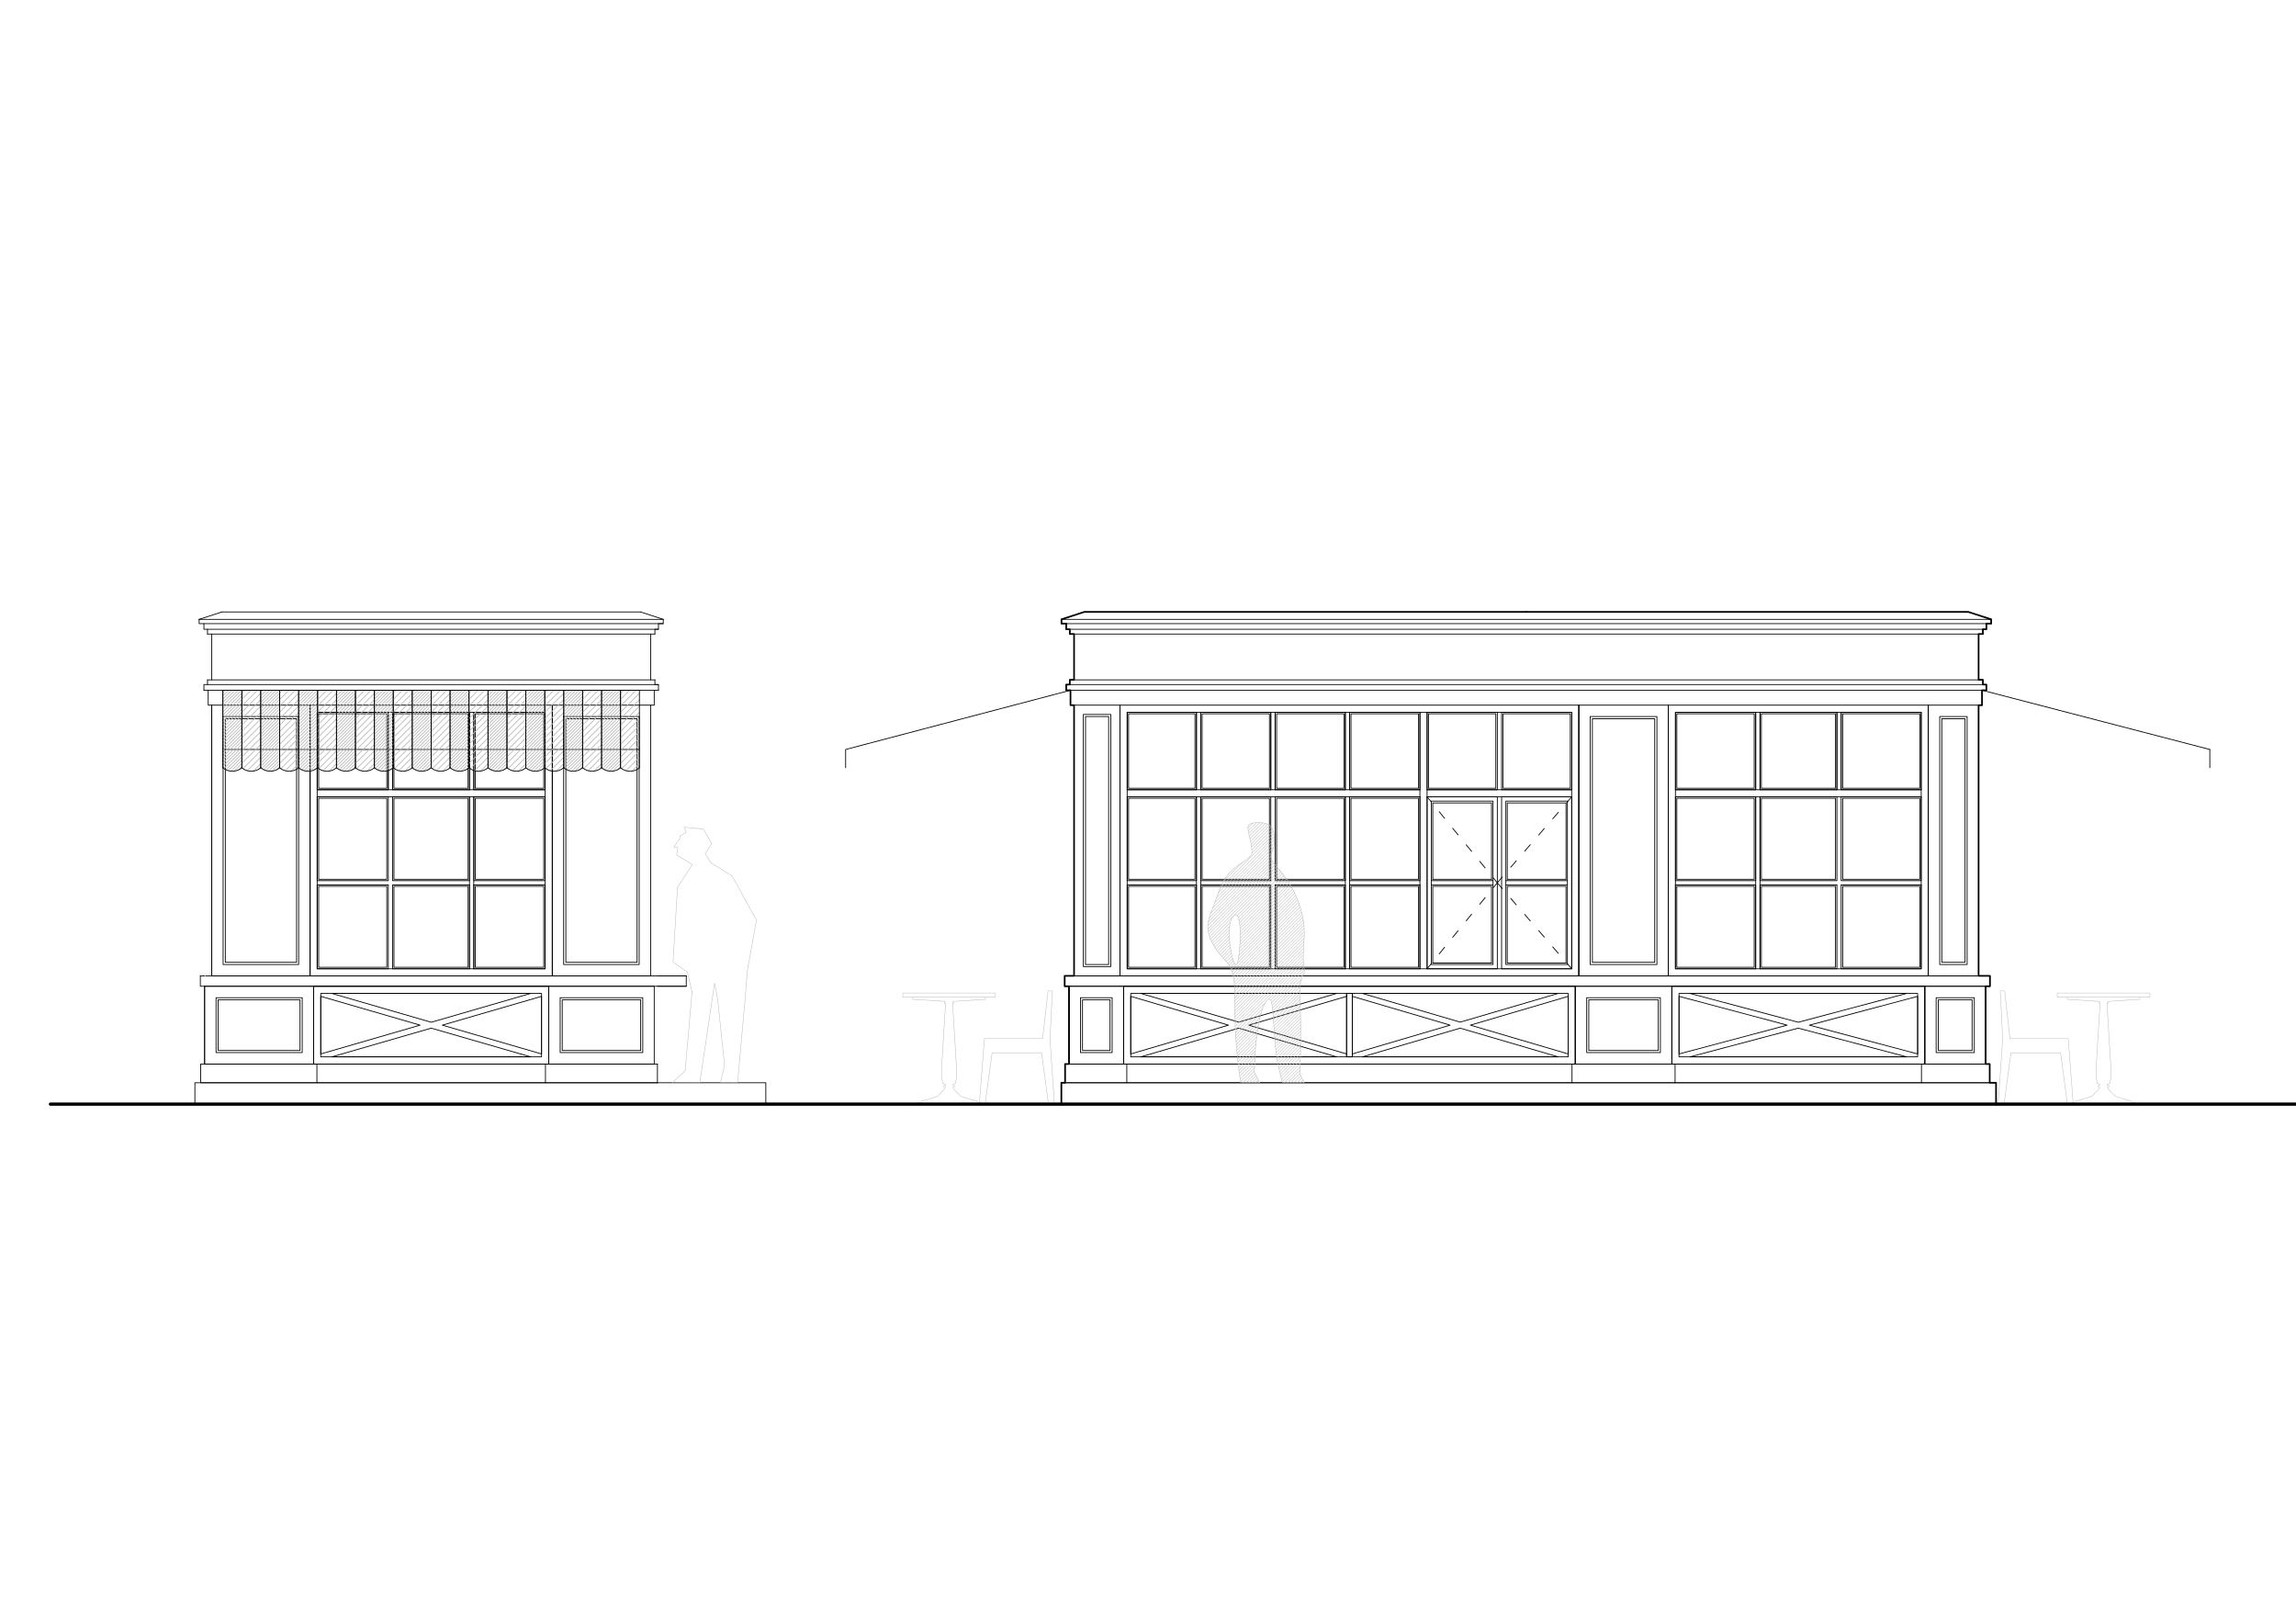 <?xml version="1.0" encoding="UTF-8"?> <svg xmlns="http://www.w3.org/2000/svg" width="420.16mm" height="297.04mm" viewBox="0 0 1191 842"> <defs> <style> .cls-1, .cls-2, .cls-3, .cls-4, .cls-5, .cls-6 { fill: none; stroke-linecap: round; stroke-linejoin: round; } .cls-1, .cls-5 { stroke: #bababa; } .cls-1 { stroke-width: 0.24px; } .cls-2, .cls-3, .cls-4, .cls-6 { stroke: #000; } .cls-2, .cls-5 { stroke-width: 0.42px; } .cls-3 { stroke-width: 1.68px; } .cls-4 { stroke-width: 0.06px; } .cls-6 { stroke-width: 0.84px; } </style> </defs> <title>PROCOPIO_final</title> <g id="Layer_1" data-name="Layer 1"> <polygon class="cls-1" points="1036.49 572.69 1038.84 539.03 1037.63 513.95 1039.86 513.95 1042.62 538.73 1072.86 538.73 1075.43 572.69 1072.43 572.69 1068.89 546.05 1043.15 546.05 1039.56 572.69 1036.49 572.69"></polygon> <rect class="cls-1" x="1067.15" y="515.03" width="48.06" height="2.22"></rect> <polyline class="cls-1" points="1109.99 517.25 1109.99 518.33 1093.26 519.41 1093.26 520.01 1093.56 520.01 1093.56 520.43 1092.95 520.43 1095.06 554.93 1095.12 558.59 1094.39 561.89 1093.08 562.43 1093.08 562.97 1093.97 562.97 1093.97 563.63 1093.13 563.63 1093.67 565.01 1097.28 568.67 1105.67 571.19 1105.73 571.85 1107.41 571.85 1107.41 572.69 1091.15 572.69"></polyline> <polyline class="cls-1" points="1072.38 517.25 1072.38 518.33 1089.12 519.41 1089.12 520.01 1088.82 520.01 1088.82 520.43 1089.36 520.43 1087.26 554.93 1087.26 558.59 1087.91 561.89 1089.23 562.43"></polyline> <polyline class="cls-1" points="1089.23 562.97 1088.39 562.97 1088.39 563.63 1089.23 563.63 1088.69 565.01 1085.1 568.67 1076.69 571.19 1076.63 571.85 1074.95 571.85 1074.95 572.69 1091.15 572.69"></polyline> <polygon class="cls-1" points="546.96 572.69 544.67 539.03 545.88 513.95 543.65 513.95 540.84 538.73 510.65 538.73 508.01 572.69 511.01 572.69 514.62 546.05 540.29 546.05 543.89 572.69 546.96 572.69"></polygon> <rect class="cls-1" x="468.29" y="515.03" width="48.06" height="2.22"></rect> <polyline class="cls-1" points="473.51 517.25 473.51 518.33 490.25 519.41 490.25 520.01 489.95 520.01 489.95 520.43 490.5 520.43 488.39 554.93 488.39 558.59 489.12 561.89 490.44 562.43 490.44 562.97 489.54 562.97 489.54 563.63 490.38 563.63 489.83 565.01 486.24 568.67 477.83 571.19 477.77 571.85 476.1 571.85 476.1 572.69 492.3 572.69"></polyline> <polyline class="cls-1" points="511.13 517.25 511.13 518.33 494.39 519.41 494.39 520.01 494.69 520.01 494.69 520.43 494.15 520.43 496.25 554.93 496.25 558.59 495.54 561.89 494.21 562.43"></polyline> <polyline class="cls-1" points="494.21 562.97 495.12 562.97 495.12 563.63 494.27 563.63 494.81 565.01 498.42 568.67 506.81 571.19 506.88 571.85 508.56 571.85 508.56 572.69 492.3 572.69"></polyline> <line class="cls-2" x1="1026.35" y1="365.75" x2="1026.35" y2="506.15"></line> <line class="cls-2" x1="1030.01" y1="511.55" x2="1030.01" y2="551.87"></line> <line class="cls-2" x1="1035.41" y1="561.59" x2="1035.41" y2="572.69"></line> <line class="cls-2" x1="557.15" y1="365.75" x2="557.15" y2="506.15"></line> <line class="cls-2" x1="557.15" y1="328.85" x2="557.15" y2="352.61"></line> <line class="cls-2" x1="554.51" y1="511.55" x2="554.51" y2="551.87"></line> <line class="cls-2" x1="552.29" y1="506.15" x2="552.29" y2="511.55"></line> <polyline class="cls-2" points="550.55 572.69 550.55 561.59 1035.41 561.59"></polyline> <line class="cls-2" x1="867.23" y1="551.87" x2="998.45" y2="551.87"></line> <line class="cls-3" x1="26.16" y1="572.69" x2="1199.09" y2="572.69"></line> <line class="cls-2" x1="554.4" y1="506.15" x2="1029.48" y2="506.15"></line> <line class="cls-2" x1="582.84" y1="511.55" x2="817.14" y2="511.55"></line> <line class="cls-2" x1="867.24" y1="511.55" x2="998.46" y2="511.55"></line> <line class="cls-2" x1="580.97" y1="365.75" x2="580.97" y2="506.15"></line> <line class="cls-2" x1="818.99" y1="365.75" x2="818.99" y2="506.15"></line> <line class="cls-2" x1="865.38" y1="365.75" x2="865.38" y2="506.15"></line> <line class="cls-2" x1="1000.26" y1="365.75" x2="1000.26" y2="506.15"></line> <line class="cls-2" x1="582.83" y1="511.55" x2="582.83" y2="551.87"></line> <line class="cls-2" x1="817.13" y1="511.55" x2="817.13" y2="551.87"></line> <line class="cls-2" x1="584.51" y1="551.87" x2="584.51" y2="561.59"></line> <line class="cls-2" x1="998.45" y1="511.55" x2="998.45" y2="551.87"></line> <line class="cls-2" x1="867.23" y1="511.55" x2="867.23" y2="551.87"></line> <polyline class="cls-2" points="553.08 323.45 550.62 323.45 550.62 321.23"></polyline> <polyline class="cls-2" points="553.08 323.45 553.08 326.39 554.93 326.39 554.93 328.85 1028.58 328.85"></polyline> <line class="cls-2" x1="554.93" y1="326.39" x2="1028.57" y2="326.39"></line> <line class="cls-2" x1="553.07" y1="323.45" x2="1030.37" y2="323.45"></line> <polyline class="cls-2" points="550.62 321.23 562.43 317.39 1021.01 317.39"></polyline> <line class="cls-2" x1="550.61" y1="321.23" x2="1032.89" y2="321.23"></line> <polyline class="cls-2" points="553.08 358.01 553.08 355.07 554.93 355.07 554.93 352.61 1028.58 352.61"></polyline> <line class="cls-2" x1="554.93" y1="355.07" x2="1028.57" y2="355.07"></line> <line class="cls-2" x1="553.07" y1="358.01" x2="1030.37" y2="358.01"></line> <line class="cls-2" x1="554.93" y1="511.55" x2="1030.01" y2="511.55"></line> <rect class="cls-2" x="552.47" y="551.87" width="479.64" height="9.72"></rect> <polyline class="cls-2" points="1032.89 321.23 1032.89 323.45 1030.38 323.45 1030.38 326.39 1028.58 326.39 1028.58 328.85"></polyline> <line class="cls-2" x1="1032.89" y1="321.23" x2="1021.01" y2="317.39"></line> <polyline class="cls-2" points="1030.38 358.01 1030.38 355.07 1028.58 355.07 1028.58 352.61"></polyline> <line class="cls-2" x1="1026.35" y1="352.61" x2="1026.35" y2="328.85"></line> <line class="cls-2" x1="1146.29" y1="388.73" x2="1146.29" y2="398.21"></line> <polyline class="cls-2" points="438.65 398.21 438.65 388.73 555.29 358.01"></polyline> <rect class="cls-2" x="586.55" y="515.27" width="226.92" height="32.88"></rect> <rect class="cls-2" x="582.83" y="511.55" width="234.3" height="40.32"></rect> <line class="cls-2" x1="1028.15" y1="358.01" x2="1146.29" y2="388.73"></line> <rect class="cls-2" x="867.23" y="511.55" width="131.22" height="40.32"></rect> <rect class="cls-2" x="870.95" y="515.27" width="123.78" height="32.88"></rect> <rect class="cls-2" x="584.69" y="369.41" width="230.58" height="133.08"></rect> <rect class="cls-2" x="580.97" y="365.75" width="238.02" height="140.4"></rect> <rect class="cls-2" x="865.37" y="365.75" width="134.88" height="140.4"></rect> <rect class="cls-2" x="823.07" y="517.49" width="38.22" height="28.44"></rect> <rect class="cls-2" x="817.13" y="511.55" width="50.1" height="40.32"></rect> <line class="cls-2" x1="1028.15" y1="365.75" x2="1028.15" y2="358.01"></line> <rect class="cls-2" x="869.09" y="369.41" width="127.5" height="133.08"></rect> <rect class="cls-2" x="824.15" y="518.57" width="36.06" height="26.28"></rect> <rect class="cls-2" x="818.99" y="365.75" width="46.38" height="140.4"></rect> <rect class="cls-2" x="826.01" y="372.77" width="32.34" height="126.36"></rect> <line class="cls-2" x1="868.91" y1="551.87" x2="868.91" y2="561.59"></line> <rect class="cls-2" x="824.87" y="371.63" width="34.62" height="128.64"></rect> <polyline class="cls-2" points="1028.15 365.75 1000.25 365.75 1000.25 506.15 1026.36 506.15 1026.36 365.75"></polyline> <rect class="cls-2" x="1006.19" y="371.63" width="14.22" height="128.64"></rect> <rect class="cls-2" x="1007.27" y="372.77" width="12.06" height="126.36"></rect> <rect class="cls-2" x="557.16" y="365.75" width="23.82" height="140.4"></rect> <rect class="cls-2" x="563.09" y="371.63" width="12" height="128.64"></rect> <rect class="cls-2" x="561.96" y="370.55" width="14.22" height="130.8"></rect> <rect class="cls-2" x="998.45" y="511.55" width="31.56" height="40.32"></rect> <rect class="cls-2" x="1004.33" y="517.49" width="19.8" height="28.44"></rect> <rect class="cls-2" x="1005.47" y="518.57" width="17.52" height="26.28"></rect> <rect class="cls-2" x="554.52" y="511.55" width="28.32" height="40.32"></rect> <line class="cls-2" x1="584.69" y1="409.61" x2="736.55" y2="409.61"></line> <rect class="cls-2" x="560.46" y="517.49" width="16.44" height="28.44"></rect> <rect class="cls-2" x="561.53" y="518.57" width="14.28" height="26.28"></rect> <line class="cls-2" x1="555.29" y1="365.75" x2="555.29" y2="358.01"></line> <line class="cls-2" x1="556.79" y1="365.75" x2="557.15" y2="365.75"></line> <line class="cls-2" x1="1030.01" y1="511.55" x2="1032.23" y2="511.55"></line> <line class="cls-2" x1="996.71" y1="551.87" x2="996.71" y2="561.59"></line> <line class="cls-2" x1="815.45" y1="551.87" x2="815.45" y2="561.59"></line> <line class="cls-2" x1="1032.23" y1="506.15" x2="1032.23" y2="511.55"></line> <line class="cls-2" x1="554.93" y1="511.55" x2="552.29" y2="511.55"></line> <line class="cls-2" x1="554.93" y1="506.15" x2="552.29" y2="506.15"></line> <line class="cls-2" x1="1029.47" y1="506.15" x2="1032.23" y2="506.15"></line> <line class="cls-2" x1="815.27" y1="413.27" x2="740.27" y2="413.27"></line> <line class="cls-2" x1="584.69" y1="413.27" x2="736.55" y2="413.27"></line> <line class="cls-2" x1="740.27" y1="409.61" x2="815.27" y2="409.61"></line> <line class="cls-4" x1="738.41" y1="386.99" x2="738.41" y2="386.93"></line> <line class="cls-2" x1="740.27" y1="369.41" x2="740.27" y2="502.49"></line> <line class="cls-2" x1="736.55" y1="369.41" x2="736.55" y2="502.49"></line> <rect class="cls-2" x="778.92" y="369.41" width="36.36" height="40.2"></rect> <rect class="cls-2" x="779.64" y="370.19" width="34.92" height="38.64"></rect> <rect class="cls-2" x="740.28" y="369.41" width="36.42" height="40.2"></rect> <rect class="cls-2" x="741" y="370.19" width="34.92" height="38.64"></rect> <rect class="cls-2" x="778.92" y="413.27" width="36.36" height="89.22"></rect> <rect class="cls-2" x="781.14" y="415.49" width="31.92" height="84.78"></rect> <rect class="cls-2" x="740.28" y="413.27" width="36.42" height="89.22"></rect> <rect class="cls-2" x="742.5" y="415.49" width="31.98" height="84.78"></rect> <line class="cls-2" x1="743.21" y1="499.49" x2="773.7" y2="499.49"></line> <polyline class="cls-2" points="773.7 456.05 773.7 416.45 743.22 416.45 743.22 456.05"></polyline> <line class="cls-2" x1="659.22" y1="409.61" x2="659.22" y2="369.41"></line> <line class="cls-2" x1="661.43" y1="409.61" x2="661.43" y2="369.41"></line> <line class="cls-2" x1="620.64" y1="502.49" x2="620.64" y2="413.27"></line> <line class="cls-2" x1="620.64" y1="409.61" x2="620.64" y2="369.41"></line> <line class="cls-2" x1="622.85" y1="502.49" x2="622.85" y2="413.27"></line> <polyline class="cls-2" points="622.86 409.61 622.86 369.41 659.22 369.41"></polyline> <polyline class="cls-2" points="622.86 369.41 622.86 409.61 659.22 409.61 659.22 369.41"></polyline> <rect class="cls-2" x="623.58" y="370.19" width="34.92" height="38.64"></rect> <rect class="cls-2" x="584.7" y="369.41" width="35.94" height="40.2"></rect> <rect class="cls-2" x="585.42" y="370.19" width="34.44" height="38.64"></rect> <rect class="cls-2" x="584.7" y="413.27" width="35.94" height="43.5"></rect> <line class="cls-2" x1="584.7" y1="458.99" x2="620.64" y2="458.99"></line> <rect class="cls-2" x="585.42" y="414.05" width="34.44" height="42"></rect> <rect class="cls-2" x="584.7" y="458.99" width="35.94" height="43.5"></rect> <rect class="cls-2" x="585.42" y="459.71" width="34.44" height="42"></rect> <rect class="cls-2" x="622.85" y="413.27" width="36.36" height="43.5"></rect> <line class="cls-2" x1="622.85" y1="458.99" x2="659.22" y2="458.99"></line> <rect class="cls-2" x="623.58" y="414.05" width="34.92" height="42"></rect> <rect class="cls-2" x="622.85" y="458.99" width="36.36" height="43.5"></rect> <rect class="cls-2" x="623.58" y="459.71" width="34.92" height="42"></rect> <line class="cls-2" x1="700.08" y1="502.49" x2="700.08" y2="413.27"></line> <line class="cls-2" x1="700.08" y1="409.61" x2="700.08" y2="369.41"></line> <line class="cls-2" x1="697.86" y1="502.49" x2="697.86" y2="413.27"></line> <polyline class="cls-2" points="697.86 409.61 697.86 369.41 661.43 369.41"></polyline> <polyline class="cls-2" points="697.86 369.41 697.86 409.61 661.43 409.61 661.43 369.41"></polyline> <rect class="cls-2" x="662.22" y="370.19" width="34.92" height="38.64"></rect> <rect class="cls-2" x="700.08" y="369.41" width="36.48" height="40.2"></rect> <rect class="cls-2" x="700.8" y="370.19" width="35.04" height="38.64"></rect> <rect class="cls-2" x="700.08" y="413.27" width="36.48" height="43.5"></rect> <line class="cls-2" x1="736.56" y1="458.99" x2="700.08" y2="458.99"></line> <rect class="cls-2" x="700.8" y="414.05" width="35.04" height="42"></rect> <rect class="cls-2" x="700.08" y="458.99" width="36.48" height="43.5"></rect> <rect class="cls-2" x="700.8" y="459.71" width="35.04" height="42"></rect> <rect class="cls-2" x="661.43" y="413.27" width="36.42" height="43.5"></rect> <line class="cls-2" x1="697.85" y1="458.99" x2="661.43" y2="458.99"></line> <rect class="cls-2" x="662.21" y="414.05" width="34.92" height="42"></rect> <rect class="cls-2" x="661.43" y="458.99" width="36.42" height="43.5"></rect> <rect class="cls-2" x="662.21" y="459.71" width="34.92" height="42"></rect> <line class="cls-2" x1="774.47" y1="458.99" x2="742.49" y2="458.99"></line> <line class="cls-2" x1="774.47" y1="456.77" x2="742.49" y2="456.77"></line> <line class="cls-2" x1="773.69" y1="456.05" x2="743.21" y2="456.05"></line> <rect class="cls-2" x="743.21" y="459.71" width="30.48" height="39.78"></rect> <polyline class="cls-2" points="781.86 456.05 781.86 416.45 812.34 416.45 812.34 456.05"></polyline> <line class="cls-2" x1="781.13" y1="458.99" x2="813.05" y2="458.99"></line> <line class="cls-2" x1="781.13" y1="456.77" x2="813.05" y2="456.77"></line> <line class="cls-2" x1="781.85" y1="456.05" x2="812.33" y2="456.05"></line> <rect class="cls-2" x="781.85" y="459.71" width="30.48" height="39.78"></rect> <line class="cls-2" x1="869.09" y1="409.61" x2="996.59" y2="409.61"></line> <line class="cls-2" x1="869.09" y1="413.27" x2="996.59" y2="413.27"></line> <line class="cls-2" x1="952.85" y1="409.61" x2="952.85" y2="369.41"></line> <line class="cls-2" x1="955.07" y1="409.61" x2="955.07" y2="369.41"></line> <line class="cls-2" x1="910.73" y1="502.49" x2="910.73" y2="413.27"></line> <line class="cls-2" x1="910.73" y1="409.61" x2="910.73" y2="369.41"></line> <line class="cls-2" x1="912.95" y1="502.49" x2="912.95" y2="413.27"></line> <polyline class="cls-2" points="912.96 409.61 912.96 369.41 952.86 369.41"></polyline> <polyline class="cls-2" points="912.96 369.41 912.96 409.61 952.86 409.61 952.86 369.41"></polyline> <rect class="cls-2" x="913.67" y="370.19" width="38.46" height="38.64"></rect> <rect class="cls-2" x="869.1" y="369.41" width="41.64" height="40.2"></rect> <rect class="cls-2" x="869.82" y="370.19" width="40.14" height="38.64"></rect> <rect class="cls-2" x="869.1" y="413.27" width="41.64" height="43.5"></rect> <line class="cls-2" x1="869.09" y1="458.99" x2="910.73" y2="458.99"></line> <rect class="cls-2" x="869.81" y="414.05" width="40.14" height="42"></rect> <rect class="cls-2" x="869.09" y="458.99" width="41.64" height="43.5"></rect> <rect class="cls-2" x="869.81" y="459.71" width="40.14" height="42"></rect> <rect class="cls-2" x="912.95" y="413.27" width="39.9" height="43.5"></rect> <line class="cls-2" x1="912.95" y1="458.99" x2="952.85" y2="458.99"></line> <rect class="cls-2" x="913.67" y="414.05" width="38.46" height="42"></rect> <rect class="cls-2" x="912.95" y="458.99" width="39.9" height="43.5"></rect> <rect class="cls-2" x="913.67" y="459.71" width="38.46" height="42"></rect> <rect class="cls-2" x="955.07" y="369.41" width="41.52" height="40.2"></rect> <rect class="cls-2" x="955.85" y="370.19" width="40.02" height="38.64"></rect> <rect class="cls-2" x="955.07" y="413.27" width="41.52" height="43.5"></rect> <line class="cls-2" x1="996.59" y1="458.99" x2="955.07" y2="458.99"></line> <rect class="cls-2" x="955.85" y="414.05" width="40.02" height="42"></rect> <rect class="cls-2" x="955.07" y="458.99" width="41.52" height="43.5"></rect> <rect class="cls-2" x="955.85" y="459.71" width="40.02" height="42"></rect> <line class="cls-4" x1="910.13" y1="391.79" x2="910.13" y2="391.73"></line> <line class="cls-2" x1="815.27" y1="413.27" x2="812.7" y2="416.33"></line> <line class="cls-2" x1="808.32" y1="421.37" x2="805.44" y2="424.67"></line> <line class="cls-2" x1="801.05" y1="429.71" x2="798.18" y2="433.07"></line> <line class="cls-2" x1="793.79" y1="438.11" x2="790.92" y2="441.47"></line> <line class="cls-2" x1="786.53" y1="446.51" x2="783.65" y2="449.81"></line> <polyline class="cls-2" points="779.27 454.85 776.7 457.91 779.27 460.91"></polyline> <line class="cls-2" x1="783.65" y1="465.95" x2="786.53" y2="469.31"></line> <line class="cls-2" x1="790.91" y1="474.29" x2="793.79" y2="477.65"></line> <line class="cls-2" x1="798.17" y1="482.69" x2="801.05" y2="486.05"></line> <line class="cls-2" x1="805.43" y1="491.09" x2="808.32" y2="494.45"></line> <line class="cls-2" x1="812.7" y1="499.43" x2="815.28" y2="502.49"></line> <line class="cls-4" x1="605.21" y1="414.05" x2="605.21" y2="413.99"></line> <line class="cls-4" x1="605.21" y1="460.13" x2="605.21" y2="460.07"></line> <polygon class="cls-2" points="642.53 533.27 591.77 548.15 693.29 548.15 642.53 533.27"></polygon> <polygon class="cls-2" points="586.55 516.77 586.55 546.65 637.25 531.71 586.55 516.77"></polygon> <polygon class="cls-2" points="693.29 515.27 591.77 515.27 642.53 530.15 693.29 515.27"></polygon> <polygon class="cls-2" points="698.51 516.77 647.75 531.71 698.51 546.65 698.51 516.77"></polygon> <polygon class="cls-2" points="757.43 533.27 808.2 548.15 706.74 548.15 757.43 533.27"></polygon> <polygon class="cls-2" points="813.48 516.77 813.48 546.65 762.72 531.71 813.48 516.77"></polygon> <polygon class="cls-2" points="706.74 515.27 808.2 515.27 757.43 530.15 706.74 515.27"></polygon> <polyline class="cls-2" points="701.46 516.77 752.22 531.71 701.46 546.65 701.46 515.27"></polyline> <line class="cls-2" x1="698.52" y1="516.77" x2="698.52" y2="515.27"></line> <line class="cls-2" x1="698.52" y1="546.65" x2="698.52" y2="548.15"></line> <line class="cls-2" x1="701.46" y1="546.65" x2="701.46" y2="548.15"></line> <polygon class="cls-2" points="701.46 516.77 701.46 515.27 698.51 515.27 698.51 548.15 701.46 548.15 701.46 516.77"></polygon> <polygon class="cls-2" points="994.74 516.77 938.58 531.71 994.74 546.65 994.74 516.77"></polygon> <polygon class="cls-2" points="932.82 533.27 876.65 548.15 988.98 548.15 932.82 533.27"></polygon> <polygon class="cls-2" points="870.96 516.77 870.96 546.65 927.05 531.71 870.96 516.77"></polygon> <polygon class="cls-2" points="988.98 515.27 876.65 515.27 932.82 530.21 988.98 515.27"></polygon> <line class="cls-2" x1="109.85" y1="365.75" x2="109.85" y2="506.15"></line> <line class="cls-2" x1="106.14" y1="511.55" x2="106.14" y2="551.87"></line> <polyline class="cls-2" points="101.09 572.69 101.09 561.59 341.04 561.59"></polyline> <line class="cls-2" x1="284.63" y1="551.87" x2="162.66" y2="551.87"></line> <line class="cls-2" x1="355.97" y1="506.15" x2="106.68" y2="506.15"></line> <line class="cls-2" x1="284.64" y1="511.55" x2="162.66" y2="511.55"></line> <line class="cls-2" x1="286.49" y1="365.75" x2="286.49" y2="506.15"></line> <line class="cls-2" x1="160.85" y1="365.75" x2="160.85" y2="506.15"></line> <line class="cls-2" x1="284.64" y1="511.55" x2="284.64" y2="551.87"></line> <line class="cls-2" x1="162.66" y1="511.55" x2="162.66" y2="551.87"></line> <line class="cls-2" x1="339.72" y1="328.85" x2="107.64" y2="328.85"></line> <line class="cls-2" x1="341.58" y1="326.39" x2="107.64" y2="326.39"></line> <line class="cls-2" x1="344.04" y1="323.45" x2="105.78" y2="323.45"></line> <line class="cls-2" x1="332.22" y1="317.39" x2="115.14" y2="317.39"></line> <line class="cls-2" x1="344.04" y1="321.23" x2="103.32" y2="321.23"></line> <line class="cls-2" x1="339.72" y1="352.61" x2="107.64" y2="352.61"></line> <line class="cls-2" x1="341.58" y1="355.07" x2="107.64" y2="355.07"></line> <line class="cls-2" x1="341.58" y1="358.01" x2="105.78" y2="358.01"></line> <line class="cls-2" x1="355.98" y1="511.55" x2="106.14" y2="511.55"></line> <polyline class="cls-2" points="341.04 561.59 104.09 561.59 104.09 551.87 341.04 551.87"></polyline> <polyline class="cls-2" points="103.31 321.23 103.31 323.45 105.78 323.45 105.78 326.39 107.64 326.39 107.64 328.85"></polyline> <line class="cls-2" x1="103.32" y1="321.23" x2="115.14" y2="317.39"></line> <polyline class="cls-2" points="105.78 358.01 105.78 355.07 107.64 355.07 107.64 352.61"></polyline> <line class="cls-2" x1="109.85" y1="352.61" x2="109.85" y2="328.85"></line> <rect class="cls-2" x="162.66" y="511.55" width="121.98" height="40.32"></rect> <rect class="cls-2" x="166.38" y="515.27" width="114.54" height="32.88"></rect> <rect class="cls-2" x="160.86" y="365.75" width="125.64" height="140.4"></rect> <rect class="cls-2" x="164.52" y="369.41" width="118.26" height="133.08"></rect> <rect class="cls-2" x="284.64" y="511.55" width="54.72" height="40.32"></rect> <rect class="cls-2" x="290.58" y="517.49" width="42.84" height="28.44"></rect> <rect class="cls-2" x="291.66" y="518.57" width="40.68" height="26.28"></rect> <rect class="cls-2" x="286.49" y="365.75" width="51" height="140.4"></rect> <rect class="cls-2" x="292.38" y="371.63" width="39.18" height="128.64"></rect> <rect class="cls-2" x="293.52" y="372.77" width="36.96" height="126.36"></rect> <rect class="cls-2" x="109.85" y="365.75" width="51" height="140.4"></rect> <rect class="cls-2" x="115.73" y="371.63" width="39.18" height="128.64"></rect> <rect class="cls-2" x="116.88" y="372.77" width="36.96" height="126.36"></rect> <rect class="cls-2" x="106.14" y="511.55" width="56.52" height="40.32"></rect> <rect class="cls-2" x="112.07" y="517.49" width="44.7" height="28.44"></rect> <rect class="cls-2" x="113.15" y="518.57" width="42.48" height="26.28"></rect> <polyline class="cls-2" points="108 358.01 108 365.75 109.86 365.75"></polyline> <line class="cls-2" x1="282.95" y1="551.87" x2="282.95" y2="561.59"></line> <line class="cls-2" x1="341.03" y1="551.87" x2="341.03" y2="561.59"></line> <line class="cls-2" x1="164.39" y1="551.87" x2="164.39" y2="561.59"></line> <polyline class="cls-2" points="103.92 506.15 103.92 511.55 106.14 511.55"></polyline> <line class="cls-2" x1="106.13" y1="506.15" x2="103.91" y2="506.15"></line> <line class="cls-2" x1="282.77" y1="409.61" x2="164.52" y2="409.61"></line> <line class="cls-2" x1="282.77" y1="413.27" x2="164.52" y2="413.27"></line> <line class="cls-2" x1="203.63" y1="409.61" x2="203.63" y2="369.41"></line> <line class="cls-2" x1="201.41" y1="409.61" x2="201.41" y2="369.41"></line> <line class="cls-2" x1="245.75" y1="502.49" x2="245.75" y2="413.27"></line> <line class="cls-2" x1="245.75" y1="409.61" x2="245.75" y2="369.41"></line> <line class="cls-2" x1="243.53" y1="502.49" x2="243.53" y2="413.27"></line> <polyline class="cls-2" points="243.53 409.61 243.53 369.41 203.63 369.41"></polyline> <polyline class="cls-2" points="243.53 369.41 243.53 409.61 203.63 409.61 203.63 369.41"></polyline> <rect class="cls-2" x="204.35" y="370.19" width="38.46" height="38.64"></rect> <rect class="cls-2" x="245.76" y="369.41" width="37.02" height="40.2"></rect> <rect class="cls-2" x="246.54" y="370.19" width="35.52" height="38.64"></rect> <rect class="cls-2" x="245.76" y="413.27" width="37.02" height="43.5"></rect> <line class="cls-2" x1="282.78" y1="458.99" x2="245.76" y2="458.99"></line> <rect class="cls-2" x="246.54" y="414.05" width="35.52" height="42"></rect> <rect class="cls-2" x="245.76" y="458.99" width="37.02" height="43.5"></rect> <rect class="cls-2" x="246.54" y="459.71" width="35.52" height="42"></rect> <rect class="cls-2" x="203.64" y="413.27" width="39.9" height="43.5"></rect> <line class="cls-2" x1="243.54" y1="458.99" x2="203.64" y2="458.99"></line> <rect class="cls-2" x="204.36" y="414.05" width="38.46" height="42"></rect> <rect class="cls-2" x="203.64" y="458.99" width="39.9" height="43.5"></rect> <rect class="cls-2" x="204.36" y="459.71" width="38.46" height="42"></rect> <rect class="cls-2" x="164.52" y="369.41" width="36.9" height="40.2"></rect> <rect class="cls-2" x="165.3" y="370.19" width="35.34" height="38.64"></rect> <rect class="cls-2" x="164.52" y="413.27" width="36.9" height="43.5"></rect> <line class="cls-2" x1="164.52" y1="458.99" x2="201.42" y2="458.99"></line> <rect class="cls-2" x="165.3" y="414.05" width="35.34" height="42"></rect> <rect class="cls-2" x="164.52" y="458.99" width="36.9" height="43.5"></rect> <rect class="cls-2" x="165.3" y="459.71" width="35.34" height="42"></rect> <line class="cls-4" x1="246.35" y1="391.79" x2="246.35" y2="391.73"></line> <polygon class="cls-2" points="166.38 516.77 217.91 531.71 166.38 546.65 166.38 516.77"></polygon> <polygon class="cls-2" points="223.68 533.27 275.21 548.15 172.13 548.15 223.68 533.27"></polygon> <polygon class="cls-2" points="280.92 516.77 280.92 546.65 229.44 531.71 280.92 516.77"></polygon> <polygon class="cls-2" points="172.13 515.27 275.21 515.27 223.68 530.21 172.13 515.27"></polygon> <polyline class="cls-2" points="344.04 321.23 344.04 323.45 341.57 323.45 341.57 326.39 339.71 326.39 339.71 328.85"></polyline> <line class="cls-2" x1="344.04" y1="321.23" x2="332.22" y2="317.39"></line> <polyline class="cls-2" points="341.57 358.01 341.57 355.07 339.71 355.07 339.71 352.61"></polyline> <line class="cls-2" x1="337.49" y1="352.61" x2="337.49" y2="328.85"></line> <polyline class="cls-2" points="339.36 358.01 339.36 365.75 337.5 365.75"></polyline> <polyline class="cls-2" points="355.98 506.15 355.98 511.55 341.04 511.55"></polyline> <line class="cls-2" x1="341.03" y1="506.15" x2="355.97" y2="506.15"></line> <polyline class="cls-2" points="341.04 561.59 397.25 561.59 397.25 572.69"></polyline> <line class="cls-2" x1="331.67" y1="388.73" x2="115.61" y2="388.73"></line> <line class="cls-2" x1="115.61" y1="358.01" x2="115.61" y2="398.21"></line> <line class="cls-5" x1="115.61" y1="359.33" x2="116.94" y2="358.01"></line> <line class="cls-5" x1="115.61" y1="360.95" x2="118.61" y2="358.01"></line> <line class="cls-5" x1="115.61" y1="362.63" x2="120.24" y2="358.01"></line> <line class="cls-5" x1="115.61" y1="364.31" x2="121.92" y2="358.01"></line> <line class="cls-5" x1="115.61" y1="365.93" x2="123.6" y2="358.01"></line> <line class="cls-5" x1="115.61" y1="367.61" x2="125.22" y2="358.01"></line> <line class="cls-5" x1="115.61" y1="369.29" x2="125.46" y2="359.45"></line> <line class="cls-5" x1="115.61" y1="370.91" x2="125.46" y2="361.13"></line> <line class="cls-5" x1="115.61" y1="372.59" x2="125.46" y2="362.75"></line> <line class="cls-5" x1="115.61" y1="374.27" x2="125.46" y2="364.43"></line> <line class="cls-5" x1="115.61" y1="375.89" x2="125.46" y2="366.11"></line> <line class="cls-5" x1="115.61" y1="377.57" x2="125.46" y2="367.73"></line> <line class="cls-5" x1="115.61" y1="379.25" x2="125.46" y2="369.41"></line> <line class="cls-5" x1="115.61" y1="380.87" x2="125.46" y2="371.09"></line> <line class="cls-5" x1="115.61" y1="382.55" x2="125.46" y2="372.71"></line> <line class="cls-5" x1="115.61" y1="384.23" x2="125.46" y2="374.39"></line> <line class="cls-5" x1="115.61" y1="385.85" x2="125.46" y2="376.07"></line> <line class="cls-5" x1="115.61" y1="387.53" x2="125.46" y2="377.69"></line> <line class="cls-5" x1="115.61" y1="389.21" x2="125.46" y2="379.37"></line> <line class="cls-5" x1="115.61" y1="390.83" x2="125.46" y2="381.05"></line> <line class="cls-5" x1="115.61" y1="392.51" x2="125.46" y2="382.67"></line> <line class="cls-5" x1="115.61" y1="394.19" x2="125.46" y2="384.35"></line> <line class="cls-5" x1="115.61" y1="395.81" x2="125.46" y2="386.03"></line> <line class="cls-5" x1="115.61" y1="397.49" x2="125.46" y2="387.65"></line> <line class="cls-5" x1="116.16" y1="398.63" x2="125.46" y2="389.33"></line> <line class="cls-5" x1="117.18" y1="399.23" x2="125.46" y2="391.01"></line> <line class="cls-5" x1="118.38" y1="399.71" x2="125.46" y2="392.63"></line> <line class="cls-5" x1="119.76" y1="400.01" x2="125.46" y2="394.31"></line> <line class="cls-5" x1="121.44" y1="399.95" x2="125.46" y2="395.93"></line> <line class="cls-5" x1="123.72" y1="399.29" x2="125.46" y2="397.61"></line> <polyline class="cls-2" points="115.61 358.01 125.45 358.01 125.45 398.21"></polyline> <path class="cls-2" d="M115.61,398.21l1.09.78a7.81,7.81,0,0,0,7.68,0l1.08-.78"></path> <line class="cls-2" x1="115.61" y1="398.21" x2="115.61" y2="358.01"></line> <line class="cls-5" x1="125.45" y1="359.45" x2="126.9" y2="358.01"></line> <line class="cls-5" x1="125.45" y1="362.75" x2="130.2" y2="358.01"></line> <line class="cls-5" x1="125.45" y1="366.11" x2="133.56" y2="358.01"></line> <line class="cls-5" x1="125.45" y1="369.41" x2="135.23" y2="359.57"></line> <line class="cls-5" x1="125.45" y1="372.71" x2="135.23" y2="362.93"></line> <line class="cls-5" x1="125.45" y1="376.07" x2="135.23" y2="366.23"></line> <line class="cls-5" x1="125.45" y1="379.37" x2="135.23" y2="369.53"></line> <line class="cls-5" x1="125.45" y1="382.67" x2="135.23" y2="372.89"></line> <line class="cls-5" x1="125.45" y1="386.03" x2="135.23" y2="376.19"></line> <line class="cls-5" x1="125.45" y1="389.33" x2="135.23" y2="379.49"></line> <line class="cls-5" x1="125.45" y1="392.63" x2="135.23" y2="382.79"></line> <line class="cls-5" x1="125.45" y1="395.93" x2="135.23" y2="386.15"></line> <line class="cls-5" x1="126.05" y1="398.69" x2="135.23" y2="389.45"></line> <line class="cls-5" x1="128.27" y1="399.77" x2="135.23" y2="392.75"></line> <line class="cls-5" x1="131.39" y1="399.95" x2="135.23" y2="396.11"></line> <polyline class="cls-2" points="125.45 358.01 135.24 358.01 135.24 398.21"></polyline> <path class="cls-2" d="M125.45,398.21l1.09.78a7.67,7.67,0,0,0,7.62,0l1.07-.78"></path> <line class="cls-2" x1="125.45" y1="398.21" x2="125.45" y2="358.01"></line> <line class="cls-5" x1="135.23" y1="359.33" x2="136.56" y2="358.01"></line> <line class="cls-5" x1="135.23" y1="360.95" x2="138.23" y2="358.01"></line> <line class="cls-5" x1="135.23" y1="362.63" x2="139.92" y2="358.01"></line> <line class="cls-5" x1="135.23" y1="364.31" x2="141.54" y2="358.01"></line> <line class="cls-5" x1="135.23" y1="365.93" x2="143.22" y2="358.01"></line> <line class="cls-5" x1="135.23" y1="367.61" x2="144.9" y2="358.01"></line> <line class="cls-5" x1="135.23" y1="369.29" x2="145.08" y2="359.45"></line> <line class="cls-5" x1="135.23" y1="370.91" x2="145.08" y2="361.13"></line> <line class="cls-5" x1="135.23" y1="372.59" x2="145.08" y2="362.75"></line> <line class="cls-5" x1="135.23" y1="374.27" x2="145.08" y2="364.43"></line> <line class="cls-5" x1="135.23" y1="375.89" x2="145.08" y2="366.11"></line> <line class="cls-5" x1="135.23" y1="377.57" x2="145.08" y2="367.73"></line> <line class="cls-5" x1="135.23" y1="379.25" x2="145.08" y2="369.41"></line> <line class="cls-5" x1="135.23" y1="380.87" x2="145.08" y2="371.09"></line> <line class="cls-5" x1="135.23" y1="382.55" x2="145.08" y2="372.71"></line> <line class="cls-5" x1="135.23" y1="384.23" x2="145.08" y2="374.39"></line> <line class="cls-5" x1="135.23" y1="385.85" x2="145.08" y2="376.07"></line> <line class="cls-5" x1="135.23" y1="387.53" x2="145.08" y2="377.69"></line> <line class="cls-5" x1="135.23" y1="389.21" x2="145.08" y2="379.37"></line> <line class="cls-5" x1="135.23" y1="390.83" x2="145.08" y2="381.05"></line> <line class="cls-5" x1="135.23" y1="392.51" x2="145.08" y2="382.67"></line> <line class="cls-5" x1="135.23" y1="394.19" x2="145.08" y2="384.35"></line> <line class="cls-5" x1="135.23" y1="395.81" x2="145.08" y2="386.03"></line> <line class="cls-5" x1="135.23" y1="397.49" x2="145.08" y2="387.65"></line> <line class="cls-5" x1="135.78" y1="398.63" x2="145.08" y2="389.33"></line> <line class="cls-5" x1="136.8" y1="399.23" x2="145.08" y2="391.01"></line> <line class="cls-5" x1="137.99" y1="399.71" x2="145.08" y2="392.63"></line> <line class="cls-5" x1="139.38" y1="400.01" x2="145.08" y2="394.31"></line> <line class="cls-5" x1="141.06" y1="399.95" x2="145.08" y2="395.93"></line> <line class="cls-5" x1="143.4" y1="399.29" x2="145.08" y2="397.61"></line> <polyline class="cls-2" points="135.24 358.01 145.07 358.01 145.07 398.21"></polyline> <path class="cls-2" d="M135.23,398.21l1.15.78a7.71,7.71,0,0,0,7.61,0l1.09-.78"></path> <line class="cls-2" x1="135.23" y1="398.21" x2="135.23" y2="358.01"></line> <line class="cls-5" x1="145.07" y1="359.45" x2="146.52" y2="358.01"></line> <line class="cls-5" x1="145.07" y1="362.75" x2="149.88" y2="358.01"></line> <line class="cls-5" x1="145.07" y1="366.11" x2="153.18" y2="358.01"></line> <line class="cls-5" x1="145.07" y1="369.41" x2="154.92" y2="359.57"></line> <line class="cls-5" x1="145.07" y1="372.71" x2="154.92" y2="362.93"></line> <line class="cls-5" x1="145.07" y1="376.07" x2="154.92" y2="366.23"></line> <line class="cls-5" x1="145.07" y1="379.37" x2="154.92" y2="369.53"></line> <line class="cls-5" x1="145.07" y1="382.67" x2="154.92" y2="372.89"></line> <line class="cls-5" x1="145.07" y1="386.03" x2="154.92" y2="376.19"></line> <line class="cls-5" x1="145.07" y1="389.33" x2="154.92" y2="379.49"></line> <line class="cls-5" x1="145.07" y1="392.63" x2="154.92" y2="382.79"></line> <line class="cls-5" x1="145.07" y1="395.93" x2="154.92" y2="386.15"></line> <line class="cls-5" x1="145.67" y1="398.69" x2="154.92" y2="389.45"></line> <line class="cls-5" x1="147.95" y1="399.77" x2="154.92" y2="392.75"></line> <line class="cls-5" x1="151.02" y1="399.95" x2="154.92" y2="396.11"></line> <polyline class="cls-2" points="145.07 358.01 154.91 358.01 154.91 398.21"></polyline> <path class="cls-2" d="M145.07,398.21l1.09.78a7.77,7.77,0,0,0,7.67,0l1.09-.78"></path> <line class="cls-2" x1="145.07" y1="398.21" x2="145.07" y2="358.01"></line> <line class="cls-5" x1="154.92" y1="359.33" x2="156.24" y2="358.01"></line> <line class="cls-5" x1="154.92" y1="360.95" x2="157.92" y2="358.01"></line> <line class="cls-5" x1="154.92" y1="362.63" x2="159.54" y2="358.01"></line> <line class="cls-5" x1="154.92" y1="364.31" x2="161.22" y2="358.01"></line> <line class="cls-5" x1="154.92" y1="365.93" x2="162.84" y2="358.01"></line> <line class="cls-5" x1="154.92" y1="367.61" x2="164.52" y2="358.01"></line> <line class="cls-5" x1="154.92" y1="369.29" x2="164.76" y2="359.45"></line> <line class="cls-5" x1="154.92" y1="370.91" x2="164.76" y2="361.13"></line> <line class="cls-5" x1="154.92" y1="372.59" x2="164.76" y2="362.75"></line> <line class="cls-5" x1="154.92" y1="374.27" x2="164.76" y2="364.43"></line> <line class="cls-5" x1="154.92" y1="375.89" x2="164.76" y2="366.11"></line> <line class="cls-5" x1="154.92" y1="377.57" x2="164.76" y2="367.73"></line> <line class="cls-5" x1="154.92" y1="379.25" x2="164.76" y2="369.41"></line> <line class="cls-5" x1="154.92" y1="380.87" x2="164.76" y2="371.09"></line> <line class="cls-5" x1="154.92" y1="382.55" x2="164.76" y2="372.71"></line> <line class="cls-5" x1="154.92" y1="384.23" x2="164.76" y2="374.39"></line> <line class="cls-5" x1="154.92" y1="385.85" x2="164.76" y2="376.07"></line> <line class="cls-5" x1="154.92" y1="387.53" x2="164.76" y2="377.69"></line> <line class="cls-5" x1="154.92" y1="389.21" x2="164.76" y2="379.37"></line> <line class="cls-5" x1="154.92" y1="390.83" x2="164.76" y2="381.05"></line> <line class="cls-5" x1="154.92" y1="392.51" x2="164.76" y2="382.67"></line> <line class="cls-5" x1="154.92" y1="394.19" x2="164.76" y2="384.35"></line> <line class="cls-5" x1="154.92" y1="395.81" x2="164.76" y2="386.03"></line> <line class="cls-5" x1="154.92" y1="397.49" x2="164.76" y2="387.65"></line> <line class="cls-5" x1="155.4" y1="398.63" x2="164.76" y2="389.33"></line> <line class="cls-5" x1="156.47" y1="399.23" x2="164.76" y2="391.01"></line> <line class="cls-5" x1="157.67" y1="399.71" x2="164.76" y2="392.63"></line> <line class="cls-5" x1="159.05" y1="400.01" x2="164.76" y2="394.31"></line> <line class="cls-5" x1="160.73" y1="399.95" x2="164.76" y2="395.93"></line> <line class="cls-5" x1="163.02" y1="399.29" x2="164.76" y2="397.61"></line> <polyline class="cls-2" points="154.91 358.01 164.75 358.01 164.75 398.21"></polyline> <path class="cls-2" d="M154.92,398.21,156,399a7.72,7.72,0,0,0,7.62,0l1.14-.78"></path> <line class="cls-2" x1="154.92" y1="398.21" x2="154.92" y2="358.01"></line> <line class="cls-5" x1="164.76" y1="359.45" x2="166.2" y2="358.01"></line> <line class="cls-5" x1="164.76" y1="362.75" x2="169.5" y2="358.01"></line> <line class="cls-5" x1="164.76" y1="366.11" x2="172.8" y2="358.01"></line> <line class="cls-5" x1="164.76" y1="369.41" x2="174.54" y2="359.57"></line> <line class="cls-5" x1="164.76" y1="372.71" x2="174.54" y2="362.93"></line> <line class="cls-5" x1="164.76" y1="376.07" x2="174.54" y2="366.23"></line> <line class="cls-5" x1="164.76" y1="379.37" x2="174.54" y2="369.53"></line> <line class="cls-5" x1="164.76" y1="382.67" x2="174.54" y2="372.89"></line> <line class="cls-5" x1="164.76" y1="386.03" x2="174.54" y2="376.19"></line> <line class="cls-5" x1="164.76" y1="389.33" x2="174.54" y2="379.49"></line> <line class="cls-5" x1="164.76" y1="392.63" x2="174.54" y2="382.79"></line> <line class="cls-5" x1="164.76" y1="395.93" x2="174.54" y2="386.15"></line> <line class="cls-5" x1="165.3" y1="398.69" x2="174.54" y2="389.45"></line> <line class="cls-5" x1="167.58" y1="399.77" x2="174.54" y2="392.75"></line> <line class="cls-5" x1="170.7" y1="399.95" x2="174.54" y2="396.11"></line> <polyline class="cls-2" points="164.75 358.01 174.53 358.01 174.53 398.21"></polyline> <path class="cls-2" d="M164.76,398.21l1.08.78a7.67,7.67,0,0,0,7.62,0l1.08-.78"></path> <line class="cls-2" x1="164.76" y1="398.21" x2="164.76" y2="358.01"></line> <line class="cls-5" x1="174.54" y1="359.33" x2="175.86" y2="358.01"></line> <line class="cls-5" x1="174.54" y1="360.95" x2="177.54" y2="358.01"></line> <line class="cls-5" x1="174.54" y1="362.63" x2="179.22" y2="358.01"></line> <line class="cls-5" x1="174.54" y1="364.31" x2="180.84" y2="358.01"></line> <line class="cls-5" x1="174.54" y1="365.93" x2="182.52" y2="358.01"></line> <line class="cls-5" x1="174.54" y1="367.61" x2="184.2" y2="358.01"></line> <line class="cls-5" x1="174.54" y1="369.29" x2="184.38" y2="359.45"></line> <line class="cls-5" x1="174.54" y1="370.91" x2="184.38" y2="361.13"></line> <line class="cls-5" x1="174.54" y1="372.59" x2="184.38" y2="362.75"></line> <line class="cls-5" x1="174.54" y1="374.27" x2="184.38" y2="364.43"></line> <line class="cls-5" x1="174.54" y1="375.89" x2="184.38" y2="366.11"></line> <line class="cls-5" x1="174.54" y1="377.57" x2="184.38" y2="367.73"></line> <line class="cls-5" x1="174.54" y1="379.25" x2="184.38" y2="369.41"></line> <line class="cls-5" x1="174.54" y1="380.87" x2="184.38" y2="371.09"></line> <line class="cls-5" x1="174.54" y1="382.55" x2="184.38" y2="372.71"></line> <line class="cls-5" x1="174.54" y1="384.23" x2="184.38" y2="374.39"></line> <line class="cls-5" x1="174.54" y1="385.85" x2="184.38" y2="376.07"></line> <line class="cls-5" x1="174.54" y1="387.53" x2="184.38" y2="377.69"></line> <line class="cls-5" x1="174.54" y1="389.21" x2="184.38" y2="379.37"></line> <line class="cls-5" x1="174.54" y1="390.83" x2="184.38" y2="381.05"></line> <line class="cls-5" x1="174.54" y1="392.51" x2="184.38" y2="382.67"></line> <line class="cls-5" x1="174.54" y1="394.19" x2="184.38" y2="384.35"></line> <line class="cls-5" x1="174.54" y1="395.81" x2="184.38" y2="386.03"></line> <line class="cls-5" x1="174.54" y1="397.49" x2="184.38" y2="387.65"></line> <line class="cls-5" x1="175.08" y1="398.63" x2="184.38" y2="389.33"></line> <line class="cls-5" x1="176.1" y1="399.23" x2="184.38" y2="391.01"></line> <line class="cls-5" x1="177.3" y1="399.71" x2="184.38" y2="392.63"></line> <line class="cls-5" x1="178.68" y1="400.01" x2="184.38" y2="394.31"></line> <line class="cls-5" x1="180.36" y1="399.95" x2="184.38" y2="395.93"></line> <line class="cls-5" x1="182.7" y1="399.29" x2="184.38" y2="397.61"></line> <polyline class="cls-2" points="174.53 358.01 184.38 358.01 184.38 398.21"></polyline> <path class="cls-2" d="M174.54,398.21l1.08.78a7.81,7.81,0,0,0,7.68,0l1.08-.78"></path> <line class="cls-2" x1="174.54" y1="398.21" x2="174.54" y2="358.01"></line> <line class="cls-5" x1="184.38" y1="359.45" x2="185.82" y2="358.01"></line> <line class="cls-5" x1="184.38" y1="362.75" x2="189.18" y2="358.01"></line> <line class="cls-5" x1="184.38" y1="366.11" x2="192.48" y2="358.01"></line> <line class="cls-5" x1="184.38" y1="369.41" x2="194.22" y2="359.57"></line> <line class="cls-5" x1="184.38" y1="372.71" x2="194.22" y2="362.93"></line> <line class="cls-5" x1="184.38" y1="376.07" x2="194.22" y2="366.23"></line> <line class="cls-5" x1="184.38" y1="379.37" x2="194.22" y2="369.53"></line> <line class="cls-5" x1="184.38" y1="382.67" x2="194.22" y2="372.89"></line> <line class="cls-5" x1="184.38" y1="386.03" x2="194.22" y2="376.19"></line> <line class="cls-5" x1="184.38" y1="389.33" x2="194.22" y2="379.49"></line> <line class="cls-5" x1="184.38" y1="392.63" x2="194.22" y2="382.79"></line> <line class="cls-5" x1="184.38" y1="395.93" x2="194.22" y2="386.15"></line> <line class="cls-5" x1="184.97" y1="398.69" x2="194.22" y2="389.45"></line> <line class="cls-5" x1="187.19" y1="399.77" x2="194.21" y2="392.75"></line> <line class="cls-5" x1="190.31" y1="399.95" x2="194.21" y2="396.11"></line> <polyline class="cls-2" points="184.38 358.01 194.22 358.01 194.22 398.21"></polyline> <path class="cls-2" d="M184.38,398.21l1.08.78a7.72,7.72,0,0,0,7.62,0l1.14-.78"></path> <line class="cls-2" x1="184.38" y1="398.21" x2="184.38" y2="358.01"></line> <line class="cls-5" x1="194.21" y1="359.33" x2="195.53" y2="358.01"></line> <line class="cls-5" x1="194.21" y1="360.95" x2="197.15" y2="358.01"></line> <line class="cls-5" x1="194.21" y1="362.63" x2="198.84" y2="358.01"></line> <line class="cls-5" x1="194.21" y1="364.31" x2="200.52" y2="358.01"></line> <line class="cls-5" x1="194.21" y1="365.93" x2="202.14" y2="358.01"></line> <line class="cls-5" x1="194.21" y1="367.61" x2="203.82" y2="358.01"></line> <line class="cls-5" x1="194.21" y1="369.29" x2="203.99" y2="359.45"></line> <line class="cls-5" x1="194.21" y1="370.91" x2="203.99" y2="361.13"></line> <line class="cls-5" x1="194.21" y1="372.59" x2="203.99" y2="362.75"></line> <line class="cls-5" x1="194.21" y1="374.27" x2="203.99" y2="364.43"></line> <line class="cls-5" x1="194.21" y1="375.89" x2="203.99" y2="366.11"></line> <line class="cls-5" x1="194.21" y1="377.57" x2="203.99" y2="367.73"></line> <line class="cls-5" x1="194.21" y1="379.25" x2="203.99" y2="369.41"></line> <line class="cls-5" x1="194.21" y1="380.87" x2="203.99" y2="371.09"></line> <line class="cls-5" x1="194.21" y1="382.55" x2="203.99" y2="372.71"></line> <line class="cls-5" x1="194.21" y1="384.23" x2="203.99" y2="374.39"></line> <line class="cls-5" x1="194.21" y1="385.85" x2="203.99" y2="376.07"></line> <line class="cls-5" x1="194.21" y1="387.53" x2="203.99" y2="377.69"></line> <line class="cls-5" x1="194.21" y1="389.21" x2="203.99" y2="379.37"></line> <line class="cls-5" x1="194.21" y1="390.83" x2="203.99" y2="381.05"></line> <line class="cls-5" x1="194.21" y1="392.51" x2="203.99" y2="382.67"></line> <line class="cls-5" x1="194.21" y1="394.19" x2="203.99" y2="384.35"></line> <line class="cls-5" x1="194.21" y1="395.81" x2="203.99" y2="386.03"></line> <line class="cls-5" x1="194.21" y1="397.49" x2="203.99" y2="387.65"></line> <line class="cls-5" x1="194.69" y1="398.63" x2="203.99" y2="389.33"></line> <line class="cls-5" x1="195.77" y1="399.23" x2="203.99" y2="391.01"></line> <line class="cls-5" x1="196.91" y1="399.71" x2="203.99" y2="392.63"></line> <line class="cls-5" x1="198.35" y1="400.01" x2="203.99" y2="394.31"></line> <line class="cls-5" x1="199.97" y1="399.95" x2="203.99" y2="395.93"></line> <line class="cls-5" x1="202.32" y1="399.29" x2="204" y2="397.61"></line> <polyline class="cls-2" points="194.22 358.01 204 358.01 204 398.21"></polyline> <path class="cls-2" d="M194.21,398.21l1.08.78a7.67,7.67,0,0,0,7.62,0l1.08-.78"></path> <line class="cls-2" x1="194.21" y1="398.21" x2="194.21" y2="358.01"></line> <line class="cls-5" x1="203.99" y1="359.45" x2="205.49" y2="358.01"></line> <line class="cls-5" x1="203.99" y1="362.75" x2="208.8" y2="358.01"></line> <line class="cls-5" x1="203.99" y1="366.11" x2="212.1" y2="358.01"></line> <line class="cls-5" x1="203.99" y1="369.41" x2="213.84" y2="359.57"></line> <line class="cls-5" x1="203.99" y1="372.71" x2="213.84" y2="362.93"></line> <line class="cls-5" x1="203.99" y1="376.07" x2="213.84" y2="366.23"></line> <line class="cls-5" x1="203.99" y1="379.37" x2="213.84" y2="369.53"></line> <line class="cls-5" x1="203.99" y1="382.67" x2="213.84" y2="372.89"></line> <line class="cls-5" x1="203.99" y1="386.03" x2="213.84" y2="376.19"></line> <line class="cls-5" x1="203.99" y1="389.33" x2="213.84" y2="379.49"></line> <line class="cls-5" x1="203.99" y1="392.63" x2="213.84" y2="382.79"></line> <line class="cls-5" x1="203.99" y1="395.93" x2="213.84" y2="386.15"></line> <line class="cls-5" x1="204.59" y1="398.69" x2="213.84" y2="389.45"></line> <line class="cls-5" x1="206.88" y1="399.77" x2="213.84" y2="392.75"></line> <line class="cls-5" x1="209.99" y1="399.95" x2="213.84" y2="396.11"></line> <polyline class="cls-2" points="204 358.01 213.84 358.01 213.84 398.21"></polyline> <path class="cls-2" d="M204,398.21l1.15.78a7.72,7.72,0,0,0,7.62,0l1.08-.78"></path> <line class="cls-2" x1="203.99" y1="398.21" x2="203.99" y2="358.01"></line> <line class="cls-5" x1="213.83" y1="359.33" x2="215.15" y2="358.01"></line> <line class="cls-5" x1="213.83" y1="360.95" x2="216.83" y2="358.01"></line> <line class="cls-5" x1="213.83" y1="362.63" x2="218.46" y2="358.01"></line> <line class="cls-5" x1="213.83" y1="364.31" x2="220.14" y2="358.01"></line> <line class="cls-5" x1="213.83" y1="365.93" x2="221.82" y2="358.01"></line> <line class="cls-5" x1="213.83" y1="367.61" x2="223.43" y2="358.01"></line> <line class="cls-5" x1="213.83" y1="369.29" x2="223.67" y2="359.45"></line> <line class="cls-5" x1="213.83" y1="370.91" x2="223.67" y2="361.13"></line> <line class="cls-5" x1="213.83" y1="372.59" x2="223.67" y2="362.75"></line> <line class="cls-5" x1="213.83" y1="374.27" x2="223.67" y2="364.43"></line> <line class="cls-5" x1="213.83" y1="375.89" x2="223.67" y2="366.11"></line> <line class="cls-5" x1="213.83" y1="377.57" x2="223.67" y2="367.73"></line> <line class="cls-5" x1="213.83" y1="379.25" x2="223.67" y2="369.41"></line> <line class="cls-5" x1="213.83" y1="380.87" x2="223.67" y2="371.09"></line> <line class="cls-5" x1="213.83" y1="382.55" x2="223.67" y2="372.71"></line> <line class="cls-5" x1="213.83" y1="384.23" x2="223.67" y2="374.39"></line> <line class="cls-5" x1="213.83" y1="385.85" x2="223.67" y2="376.07"></line> <line class="cls-5" x1="213.83" y1="387.53" x2="223.67" y2="377.69"></line> <line class="cls-5" x1="213.83" y1="389.21" x2="223.67" y2="379.37"></line> <line class="cls-5" x1="213.83" y1="390.83" x2="223.67" y2="381.05"></line> <line class="cls-5" x1="213.83" y1="392.51" x2="223.67" y2="382.67"></line> <line class="cls-5" x1="213.83" y1="394.19" x2="223.67" y2="384.35"></line> <line class="cls-5" x1="213.83" y1="395.81" x2="223.67" y2="386.03"></line> <line class="cls-5" x1="213.83" y1="397.49" x2="223.67" y2="387.65"></line> <line class="cls-5" x1="214.37" y1="398.63" x2="223.67" y2="389.33"></line> <line class="cls-5" x1="215.39" y1="399.23" x2="223.67" y2="391.01"></line> <line class="cls-5" x1="216.59" y1="399.71" x2="223.67" y2="392.63"></line> <line class="cls-5" x1="217.97" y1="400.01" x2="223.67" y2="394.31"></line> <line class="cls-5" x1="219.65" y1="399.95" x2="223.67" y2="395.93"></line> <line class="cls-5" x1="221.93" y1="399.29" x2="223.68" y2="397.61"></line> <polyline class="cls-2" points="213.84 358.01 223.68 358.01 223.68 398.21"></polyline> <path class="cls-2" d="M213.83,398.21l1.08.78a7.81,7.81,0,0,0,7.68,0l1.08-.78"></path> <line class="cls-2" x1="213.83" y1="398.21" x2="213.83" y2="358.01"></line> <line class="cls-5" x1="223.67" y1="359.45" x2="225.11" y2="358.01"></line> <line class="cls-5" x1="223.67" y1="362.75" x2="228.42" y2="358.01"></line> <line class="cls-5" x1="223.67" y1="366.11" x2="231.78" y2="358.01"></line> <line class="cls-5" x1="223.67" y1="369.41" x2="233.46" y2="359.57"></line> <line class="cls-5" x1="223.67" y1="372.71" x2="233.46" y2="362.93"></line> <line class="cls-5" x1="223.67" y1="376.07" x2="233.46" y2="366.23"></line> <line class="cls-5" x1="223.67" y1="379.37" x2="233.46" y2="369.53"></line> <line class="cls-5" x1="223.67" y1="382.67" x2="233.46" y2="372.89"></line> <line class="cls-5" x1="223.67" y1="386.03" x2="233.46" y2="376.19"></line> <line class="cls-5" x1="223.67" y1="389.33" x2="233.46" y2="379.49"></line> <line class="cls-5" x1="223.67" y1="392.63" x2="233.46" y2="382.79"></line> <line class="cls-5" x1="223.67" y1="395.93" x2="233.46" y2="386.15"></line> <line class="cls-5" x1="224.27" y1="398.69" x2="233.46" y2="389.45"></line> <line class="cls-5" x1="226.49" y1="399.77" x2="233.45" y2="392.75"></line> <line class="cls-5" x1="229.61" y1="399.95" x2="233.45" y2="396.11"></line> <polyline class="cls-2" points="223.68 358.01 233.46 358.01 233.46 398.21"></polyline> <path class="cls-2" d="M223.67,398.21l1.09.78a7.67,7.67,0,0,0,7.62,0l1.08-.78"></path> <line class="cls-2" x1="223.67" y1="398.21" x2="223.67" y2="358.01"></line> <line class="cls-5" x1="233.46" y1="359.33" x2="234.78" y2="358.01"></line> <line class="cls-5" x1="233.46" y1="360.95" x2="236.46" y2="358.01"></line> <line class="cls-5" x1="233.46" y1="362.63" x2="238.14" y2="358.01"></line> <line class="cls-5" x1="233.46" y1="364.31" x2="239.76" y2="358.01"></line> <line class="cls-5" x1="233.46" y1="365.93" x2="241.44" y2="358.01"></line> <line class="cls-5" x1="233.46" y1="367.61" x2="243.12" y2="358.01"></line> <line class="cls-5" x1="233.46" y1="369.29" x2="243.3" y2="359.45"></line> <line class="cls-5" x1="233.46" y1="370.91" x2="243.3" y2="361.13"></line> <line class="cls-5" x1="233.46" y1="372.59" x2="243.3" y2="362.75"></line> <line class="cls-5" x1="233.46" y1="374.27" x2="243.3" y2="364.43"></line> <line class="cls-5" x1="233.46" y1="375.89" x2="243.3" y2="366.11"></line> <line class="cls-5" x1="233.46" y1="377.57" x2="243.3" y2="367.73"></line> <line class="cls-5" x1="233.46" y1="379.25" x2="243.3" y2="369.41"></line> <line class="cls-5" x1="233.46" y1="380.87" x2="243.3" y2="371.09"></line> <line class="cls-5" x1="233.46" y1="382.55" x2="243.3" y2="372.71"></line> <line class="cls-5" x1="233.46" y1="384.23" x2="243.3" y2="374.39"></line> <line class="cls-5" x1="233.46" y1="385.85" x2="243.3" y2="376.07"></line> <line class="cls-5" x1="233.46" y1="387.53" x2="243.3" y2="377.69"></line> <line class="cls-5" x1="233.46" y1="389.21" x2="243.3" y2="379.37"></line> <line class="cls-5" x1="233.46" y1="390.83" x2="243.3" y2="381.05"></line> <line class="cls-5" x1="233.46" y1="392.51" x2="243.3" y2="382.67"></line> <line class="cls-5" x1="233.46" y1="394.19" x2="243.3" y2="384.35"></line> <line class="cls-5" x1="233.46" y1="395.81" x2="243.3" y2="386.03"></line> <line class="cls-5" x1="233.46" y1="397.49" x2="243.3" y2="387.65"></line> <line class="cls-5" x1="233.99" y1="398.63" x2="243.3" y2="389.33"></line> <line class="cls-5" x1="235.02" y1="399.23" x2="243.3" y2="391.01"></line> <line class="cls-5" x1="236.22" y1="399.71" x2="243.3" y2="392.63"></line> <line class="cls-5" x1="237.6" y1="400.01" x2="243.3" y2="394.31"></line> <line class="cls-5" x1="239.28" y1="399.95" x2="243.3" y2="395.93"></line> <line class="cls-5" x1="241.62" y1="399.29" x2="243.3" y2="397.61"></line> <polyline class="cls-2" points="233.46 358.01 243.29 358.01 243.29 398.21"></polyline> <path class="cls-2" d="M233.46,398.21l1.14.78a7.72,7.72,0,0,0,7.62,0l1.08-.78"></path> <line class="cls-2" x1="233.46" y1="398.21" x2="233.46" y2="358.01"></line> <line class="cls-5" x1="243.29" y1="359.45" x2="244.73" y2="358.01"></line> <line class="cls-5" x1="243.29" y1="362.75" x2="248.1" y2="358.01"></line> <line class="cls-5" x1="243.29" y1="366.11" x2="251.4" y2="358.01"></line> <line class="cls-5" x1="243.29" y1="369.41" x2="253.14" y2="359.57"></line> <line class="cls-5" x1="243.29" y1="372.71" x2="253.14" y2="362.93"></line> <line class="cls-5" x1="243.29" y1="376.07" x2="253.14" y2="366.23"></line> <line class="cls-5" x1="243.29" y1="379.37" x2="253.14" y2="369.53"></line> <line class="cls-5" x1="243.29" y1="382.67" x2="253.14" y2="372.89"></line> <line class="cls-5" x1="243.29" y1="386.03" x2="253.14" y2="376.19"></line> <line class="cls-5" x1="243.29" y1="389.33" x2="253.14" y2="379.49"></line> <line class="cls-5" x1="243.29" y1="392.63" x2="253.14" y2="382.79"></line> <line class="cls-5" x1="243.29" y1="395.93" x2="253.14" y2="386.15"></line> <line class="cls-5" x1="243.89" y1="398.69" x2="253.14" y2="389.45"></line> <line class="cls-5" x1="246.17" y1="399.77" x2="253.14" y2="392.75"></line> <line class="cls-5" x1="249.23" y1="399.95" x2="253.14" y2="396.11"></line> <polyline class="cls-2" points="243.29 358.01 253.13 358.01 253.13 398.21"></polyline> <path class="cls-2" d="M243.29,398.21l1.09.78a7.77,7.77,0,0,0,7.67,0l1.09-.78"></path> <line class="cls-2" x1="243.29" y1="398.21" x2="243.29" y2="358.01"></line> <line class="cls-5" x1="253.14" y1="359.33" x2="254.46" y2="358.01"></line> <line class="cls-5" x1="253.14" y1="360.95" x2="256.08" y2="358.01"></line> <line class="cls-5" x1="253.14" y1="362.63" x2="257.76" y2="358.01"></line> <line class="cls-5" x1="253.14" y1="364.31" x2="259.44" y2="358.01"></line> <line class="cls-5" x1="253.14" y1="365.93" x2="261.06" y2="358.01"></line> <line class="cls-5" x1="253.14" y1="367.61" x2="262.74" y2="358.01"></line> <line class="cls-5" x1="253.14" y1="369.29" x2="262.98" y2="359.45"></line> <line class="cls-5" x1="253.14" y1="370.91" x2="262.98" y2="361.13"></line> <line class="cls-5" x1="253.14" y1="372.59" x2="262.98" y2="362.75"></line> <line class="cls-5" x1="253.14" y1="374.27" x2="262.98" y2="364.43"></line> <line class="cls-5" x1="253.14" y1="375.89" x2="262.98" y2="366.11"></line> <line class="cls-5" x1="253.14" y1="377.57" x2="262.98" y2="367.73"></line> <line class="cls-5" x1="253.14" y1="379.25" x2="262.98" y2="369.41"></line> <line class="cls-5" x1="253.14" y1="380.87" x2="262.98" y2="371.09"></line> <line class="cls-5" x1="253.14" y1="382.55" x2="262.98" y2="372.71"></line> <line class="cls-5" x1="253.14" y1="384.23" x2="262.98" y2="374.39"></line> <line class="cls-5" x1="253.14" y1="385.85" x2="262.98" y2="376.07"></line> <line class="cls-5" x1="253.14" y1="387.53" x2="262.98" y2="377.69"></line> <line class="cls-5" x1="253.14" y1="389.21" x2="262.98" y2="379.37"></line> <line class="cls-5" x1="253.14" y1="390.83" x2="262.98" y2="381.05"></line> <line class="cls-5" x1="253.14" y1="392.51" x2="262.98" y2="382.67"></line> <line class="cls-5" x1="253.14" y1="394.19" x2="262.98" y2="384.35"></line> <line class="cls-5" x1="253.14" y1="395.81" x2="262.98" y2="386.03"></line> <line class="cls-5" x1="253.14" y1="397.49" x2="262.98" y2="387.65"></line> <line class="cls-5" x1="253.61" y1="398.63" x2="262.98" y2="389.33"></line> <line class="cls-5" x1="254.7" y1="399.23" x2="262.98" y2="391.01"></line> <line class="cls-5" x1="255.9" y1="399.71" x2="262.98" y2="392.63"></line> <line class="cls-5" x1="257.28" y1="400.01" x2="262.98" y2="394.31"></line> <line class="cls-5" x1="258.96" y1="399.95" x2="262.98" y2="395.93"></line> <line class="cls-5" x1="261.24" y1="399.29" x2="262.98" y2="397.61"></line> <polyline class="cls-2" points="253.13 358.01 262.98 358.01 262.98 398.21"></polyline> <path class="cls-2" d="M253.14,398.21l1.08.78a7.72,7.72,0,0,0,7.62,0l1.14-.78"></path> <line class="cls-2" x1="253.14" y1="398.21" x2="253.14" y2="358.01"></line> <line class="cls-5" x1="262.97" y1="359.45" x2="264.41" y2="358.01"></line> <line class="cls-5" x1="262.97" y1="362.75" x2="267.72" y2="358.01"></line> <line class="cls-5" x1="262.97" y1="366.11" x2="271.02" y2="358.01"></line> <line class="cls-5" x1="262.97" y1="369.41" x2="272.76" y2="359.57"></line> <line class="cls-5" x1="262.97" y1="372.71" x2="272.76" y2="362.93"></line> <line class="cls-5" x1="262.97" y1="376.07" x2="272.76" y2="366.23"></line> <line class="cls-5" x1="262.97" y1="379.37" x2="272.76" y2="369.53"></line> <line class="cls-5" x1="262.97" y1="382.67" x2="272.76" y2="372.89"></line> <line class="cls-5" x1="262.97" y1="386.03" x2="272.76" y2="376.19"></line> <line class="cls-5" x1="262.97" y1="389.33" x2="272.76" y2="379.49"></line> <line class="cls-5" x1="262.97" y1="392.63" x2="272.76" y2="382.79"></line> <line class="cls-5" x1="262.97" y1="395.93" x2="272.76" y2="386.15"></line> <line class="cls-5" x1="263.51" y1="398.69" x2="272.76" y2="389.45"></line> <line class="cls-5" x1="265.79" y1="399.77" x2="272.76" y2="392.75"></line> <line class="cls-5" x1="268.91" y1="399.95" x2="272.76" y2="396.11"></line> <polyline class="cls-2" points="262.98 358.01 272.75 358.01 272.75 398.21"></polyline> <path class="cls-2" d="M263,398.21l1.08.78a7.72,7.72,0,0,0,7.62,0l1.09-.78"></path> <line class="cls-2" x1="262.97" y1="398.21" x2="262.97" y2="358.01"></line> <line class="cls-5" x1="272.76" y1="359.33" x2="274.08" y2="358.01"></line> <line class="cls-5" x1="272.76" y1="360.95" x2="275.76" y2="358.01"></line> <line class="cls-5" x1="272.76" y1="362.63" x2="277.44" y2="358.01"></line> <line class="cls-5" x1="272.76" y1="364.31" x2="279.06" y2="358.01"></line> <line class="cls-5" x1="272.76" y1="365.93" x2="280.74" y2="358.01"></line> <line class="cls-5" x1="272.76" y1="367.61" x2="282.36" y2="358.01"></line> <line class="cls-5" x1="272.76" y1="369.29" x2="282.6" y2="359.45"></line> <line class="cls-5" x1="272.76" y1="370.91" x2="282.6" y2="361.13"></line> <line class="cls-5" x1="272.76" y1="372.59" x2="282.6" y2="362.75"></line> <line class="cls-5" x1="272.76" y1="374.27" x2="282.6" y2="364.43"></line> <line class="cls-5" x1="272.76" y1="375.89" x2="282.6" y2="366.11"></line> <line class="cls-5" x1="272.76" y1="377.57" x2="282.6" y2="367.73"></line> <line class="cls-5" x1="272.76" y1="379.25" x2="282.6" y2="369.41"></line> <line class="cls-5" x1="272.76" y1="380.87" x2="282.6" y2="371.09"></line> <line class="cls-5" x1="272.76" y1="382.55" x2="282.6" y2="372.71"></line> <line class="cls-5" x1="272.76" y1="384.23" x2="282.6" y2="374.39"></line> <line class="cls-5" x1="272.76" y1="385.85" x2="282.6" y2="376.07"></line> <line class="cls-5" x1="272.76" y1="387.53" x2="282.6" y2="377.69"></line> <line class="cls-5" x1="272.76" y1="389.21" x2="282.6" y2="379.37"></line> <line class="cls-5" x1="272.76" y1="390.83" x2="282.6" y2="381.05"></line> <line class="cls-5" x1="272.76" y1="392.51" x2="282.6" y2="382.67"></line> <line class="cls-5" x1="272.76" y1="394.19" x2="282.6" y2="384.35"></line> <line class="cls-5" x1="272.76" y1="395.81" x2="282.6" y2="386.03"></line> <line class="cls-5" x1="272.76" y1="397.49" x2="282.6" y2="387.65"></line> <line class="cls-5" x1="273.29" y1="398.63" x2="282.6" y2="389.33"></line> <line class="cls-5" x1="274.32" y1="399.23" x2="282.6" y2="391.01"></line> <line class="cls-5" x1="275.52" y1="399.71" x2="282.6" y2="392.63"></line> <line class="cls-5" x1="276.9" y1="400.01" x2="282.6" y2="394.31"></line> <line class="cls-5" x1="278.58" y1="399.95" x2="282.6" y2="395.93"></line> <line class="cls-5" x1="280.92" y1="399.29" x2="282.6" y2="397.61"></line> <polyline class="cls-2" points="272.75 358.01 282.6 358.01 282.6 398.21"></polyline> <path class="cls-2" d="M272.76,398.21l1.08.78a7.79,7.79,0,0,0,7.68,0l1.08-.78"></path> <line class="cls-2" x1="272.76" y1="398.21" x2="272.76" y2="358.01"></line> <line class="cls-5" x1="282.59" y1="359.45" x2="284.03" y2="358.01"></line> <line class="cls-5" x1="282.59" y1="362.75" x2="287.34" y2="358.01"></line> <line class="cls-5" x1="282.59" y1="366.11" x2="290.7" y2="358.01"></line> <line class="cls-5" x1="282.59" y1="369.41" x2="292.43" y2="359.57"></line> <line class="cls-5" x1="282.59" y1="372.71" x2="292.43" y2="362.93"></line> <line class="cls-5" x1="282.59" y1="376.07" x2="292.43" y2="366.23"></line> <line class="cls-5" x1="282.59" y1="379.37" x2="292.43" y2="369.53"></line> <line class="cls-5" x1="282.59" y1="382.67" x2="292.43" y2="372.89"></line> <line class="cls-5" x1="282.59" y1="386.03" x2="292.43" y2="376.19"></line> <line class="cls-5" x1="282.59" y1="389.33" x2="292.43" y2="379.49"></line> <line class="cls-5" x1="282.59" y1="392.63" x2="292.43" y2="382.79"></line> <line class="cls-5" x1="282.59" y1="395.93" x2="292.43" y2="386.15"></line> <line class="cls-5" x1="283.19" y1="398.69" x2="292.43" y2="389.45"></line> <line class="cls-5" x1="285.41" y1="399.77" x2="292.43" y2="392.75"></line> <line class="cls-5" x1="288.53" y1="399.95" x2="292.43" y2="396.11"></line> <polyline class="cls-2" points="282.6 358.01 292.44 358.01 292.44 398.21"></polyline> <path class="cls-2" d="M282.59,398.21l1.08.78a7.72,7.72,0,0,0,7.62,0l1.14-.78"></path> <line class="cls-2" x1="282.59" y1="398.21" x2="282.59" y2="358.01"></line> <line class="cls-5" x1="292.43" y1="359.33" x2="293.76" y2="358.01"></line> <line class="cls-5" x1="292.43" y1="360.95" x2="295.38" y2="358.01"></line> <line class="cls-5" x1="292.43" y1="362.63" x2="297.06" y2="358.01"></line> <line class="cls-5" x1="292.43" y1="364.31" x2="298.74" y2="358.01"></line> <line class="cls-5" x1="292.43" y1="365.93" x2="300.36" y2="358.01"></line> <line class="cls-5" x1="292.43" y1="367.61" x2="302.04" y2="358.01"></line> <line class="cls-5" x1="292.43" y1="369.29" x2="302.22" y2="359.45"></line> <line class="cls-5" x1="292.43" y1="370.91" x2="302.22" y2="361.13"></line> <line class="cls-5" x1="292.43" y1="372.59" x2="302.22" y2="362.75"></line> <line class="cls-5" x1="292.43" y1="374.27" x2="302.22" y2="364.43"></line> <line class="cls-5" x1="292.43" y1="375.89" x2="302.22" y2="366.11"></line> <line class="cls-5" x1="292.43" y1="377.57" x2="302.22" y2="367.73"></line> <line class="cls-5" x1="292.43" y1="379.25" x2="302.22" y2="369.41"></line> <line class="cls-5" x1="292.43" y1="380.87" x2="302.22" y2="371.09"></line> <line class="cls-5" x1="292.43" y1="382.55" x2="302.22" y2="372.71"></line> <line class="cls-5" x1="292.43" y1="384.23" x2="302.22" y2="374.39"></line> <line class="cls-5" x1="292.43" y1="385.85" x2="302.22" y2="376.07"></line> <line class="cls-5" x1="292.43" y1="387.53" x2="302.22" y2="377.69"></line> <line class="cls-5" x1="292.43" y1="389.21" x2="302.22" y2="379.37"></line> <line class="cls-5" x1="292.43" y1="390.83" x2="302.22" y2="381.05"></line> <line class="cls-5" x1="292.43" y1="392.51" x2="302.22" y2="382.67"></line> <line class="cls-5" x1="292.43" y1="394.19" x2="302.22" y2="384.35"></line> <line class="cls-5" x1="292.43" y1="395.81" x2="302.22" y2="386.03"></line> <line class="cls-5" x1="292.43" y1="397.49" x2="302.22" y2="387.65"></line> <line class="cls-5" x1="292.91" y1="398.63" x2="302.22" y2="389.33"></line> <line class="cls-5" x1="293.93" y1="399.23" x2="302.22" y2="391.01"></line> <line class="cls-5" x1="295.14" y1="399.71" x2="302.22" y2="392.63"></line> <line class="cls-5" x1="296.52" y1="400.01" x2="302.22" y2="394.31"></line> <line class="cls-5" x1="298.2" y1="399.95" x2="302.22" y2="395.93"></line> <line class="cls-5" x1="300.54" y1="399.29" x2="302.22" y2="397.61"></line> <polyline class="cls-2" points="292.44 358.01 302.21 358.01 302.21 398.21"></polyline> <path class="cls-2" d="M292.43,398.21l1.09.78a7.67,7.67,0,0,0,7.62,0l1.08-.78"></path> <line class="cls-2" x1="292.43" y1="398.21" x2="292.43" y2="358.01"></line> <line class="cls-5" x1="302.21" y1="359.45" x2="303.71" y2="358.01"></line> <line class="cls-5" x1="302.21" y1="362.75" x2="307.02" y2="358.01"></line> <line class="cls-5" x1="302.21" y1="366.11" x2="310.32" y2="358.01"></line> <line class="cls-5" x1="302.21" y1="369.41" x2="312.05" y2="359.57"></line> <line class="cls-5" x1="302.21" y1="372.71" x2="312.05" y2="362.93"></line> <line class="cls-5" x1="302.21" y1="376.07" x2="312.05" y2="366.23"></line> <line class="cls-5" x1="302.21" y1="379.37" x2="312.05" y2="369.53"></line> <line class="cls-5" x1="302.21" y1="382.67" x2="312.05" y2="372.89"></line> <line class="cls-5" x1="302.21" y1="386.03" x2="312.05" y2="376.19"></line> <line class="cls-5" x1="302.21" y1="389.33" x2="312.05" y2="379.49"></line> <line class="cls-5" x1="302.21" y1="392.63" x2="312.05" y2="382.79"></line> <line class="cls-5" x1="302.21" y1="395.93" x2="312.05" y2="386.15"></line> <line class="cls-5" x1="302.81" y1="398.69" x2="312.05" y2="389.45"></line> <line class="cls-5" x1="305.09" y1="399.77" x2="312.05" y2="392.75"></line> <line class="cls-5" x1="308.21" y1="399.95" x2="312.05" y2="396.11"></line> <polyline class="cls-2" points="302.21 358.01 312.06 358.01 312.06 398.21"></polyline> <path class="cls-2" d="M302.21,398.21l1.08.78a7.81,7.81,0,0,0,7.68,0l1.08-.78"></path> <line class="cls-2" x1="302.21" y1="398.21" x2="302.21" y2="358.01"></line> <line class="cls-5" x1="312.05" y1="359.33" x2="313.38" y2="358.01"></line> <line class="cls-5" x1="312.05" y1="360.95" x2="315.05" y2="358.01"></line> <line class="cls-5" x1="312.05" y1="362.63" x2="316.68" y2="358.01"></line> <line class="cls-5" x1="312.05" y1="364.31" x2="318.36" y2="358.01"></line> <line class="cls-5" x1="312.05" y1="365.93" x2="320.04" y2="358.01"></line> <line class="cls-5" x1="312.05" y1="367.61" x2="321.66" y2="358.01"></line> <line class="cls-5" x1="312.05" y1="369.29" x2="321.9" y2="359.45"></line> <line class="cls-5" x1="312.05" y1="370.91" x2="321.9" y2="361.13"></line> <line class="cls-5" x1="312.05" y1="372.59" x2="321.9" y2="362.75"></line> <line class="cls-5" x1="312.05" y1="374.27" x2="321.9" y2="364.43"></line> <line class="cls-5" x1="312.05" y1="375.89" x2="321.9" y2="366.11"></line> <line class="cls-5" x1="312.05" y1="377.57" x2="321.9" y2="367.73"></line> <line class="cls-5" x1="312.05" y1="379.25" x2="321.9" y2="369.41"></line> <line class="cls-5" x1="312.05" y1="380.87" x2="321.9" y2="371.09"></line> <line class="cls-5" x1="312.05" y1="382.55" x2="321.9" y2="372.71"></line> <line class="cls-5" x1="312.05" y1="384.23" x2="321.9" y2="374.39"></line> <line class="cls-5" x1="312.05" y1="385.85" x2="321.9" y2="376.07"></line> <line class="cls-5" x1="312.05" y1="387.53" x2="321.9" y2="377.69"></line> <line class="cls-5" x1="312.05" y1="389.21" x2="321.9" y2="379.37"></line> <line class="cls-5" x1="312.05" y1="390.83" x2="321.9" y2="381.05"></line> <line class="cls-5" x1="312.05" y1="392.51" x2="321.9" y2="382.67"></line> <line class="cls-5" x1="312.05" y1="394.19" x2="321.9" y2="384.35"></line> <line class="cls-5" x1="312.05" y1="395.81" x2="321.9" y2="386.03"></line> <line class="cls-5" x1="312.05" y1="397.49" x2="321.9" y2="387.65"></line> <line class="cls-5" x1="312.59" y1="398.63" x2="321.9" y2="389.33"></line> <line class="cls-5" x1="313.61" y1="399.23" x2="321.9" y2="391.01"></line> <line class="cls-5" x1="314.82" y1="399.71" x2="321.9" y2="392.63"></line> <line class="cls-5" x1="316.2" y1="400.01" x2="321.9" y2="394.31"></line> <line class="cls-5" x1="317.88" y1="399.95" x2="321.9" y2="395.93"></line> <line class="cls-5" x1="320.16" y1="399.29" x2="321.9" y2="397.61"></line> <polyline class="cls-2" points="312.06 358.01 321.89 358.01 321.89 398.21"></polyline> <path class="cls-2" d="M312.05,398.21l1.09.78a7.81,7.81,0,0,0,7.68,0l1.08-.78"></path> <line class="cls-2" x1="312.05" y1="398.21" x2="312.05" y2="358.01"></line> <line class="cls-5" x1="321.9" y1="359.45" x2="323.34" y2="358.01"></line> <line class="cls-5" x1="321.9" y1="362.75" x2="326.64" y2="358.01"></line> <line class="cls-5" x1="321.9" y1="366.11" x2="330" y2="358.01"></line> <line class="cls-5" x1="321.9" y1="369.41" x2="331.68" y2="359.57"></line> <line class="cls-5" x1="321.9" y1="372.71" x2="331.68" y2="362.93"></line> <line class="cls-5" x1="321.9" y1="376.07" x2="331.68" y2="366.23"></line> <line class="cls-5" x1="321.9" y1="379.37" x2="331.68" y2="369.53"></line> <line class="cls-5" x1="321.9" y1="382.67" x2="331.68" y2="372.89"></line> <line class="cls-5" x1="321.9" y1="386.03" x2="331.68" y2="376.19"></line> <line class="cls-5" x1="321.9" y1="389.33" x2="331.68" y2="379.49"></line> <line class="cls-5" x1="321.9" y1="392.63" x2="331.68" y2="382.79"></line> <line class="cls-5" x1="321.9" y1="395.93" x2="331.68" y2="386.15"></line> <line class="cls-5" x1="322.49" y1="398.69" x2="331.68" y2="389.45"></line> <line class="cls-5" x1="324.71" y1="399.77" x2="331.67" y2="392.75"></line> <line class="cls-5" x1="327.83" y1="399.95" x2="331.67" y2="396.11"></line> <polyline class="cls-2" points="321.89 358.01 331.68 358.01 331.68 398.21"></polyline> <path class="cls-2" d="M321.9,398.21,323,399a7.67,7.67,0,0,0,7.62,0l1.08-.78"></path> <line class="cls-2" x1="321.9" y1="398.21" x2="321.9" y2="358.01"></line> <line class="cls-1" x1="647.33" y1="429.47" x2="650.03" y2="426.77"></line> <line class="cls-1" x1="647.51" y1="430.91" x2="651.89" y2="426.59"></line> <line class="cls-1" x1="647.81" y1="432.29" x2="653.51" y2="426.59"></line> <line class="cls-1" x1="648.11" y1="433.67" x2="655.01" y2="426.77"></line> <line class="cls-1" x1="648.41" y1="435.05" x2="656.39" y2="427.07"></line> <line class="cls-1" x1="648.65" y1="436.43" x2="657.59" y2="427.49"></line> <line class="cls-1" x1="648.95" y1="437.81" x2="658.61" y2="428.15"></line> <line class="cls-1" x1="649.19" y1="439.25" x2="659.45" y2="428.93"></line> <line class="cls-1" x1="649.37" y1="440.69" x2="660.05" y2="430.01"></line> <line class="cls-1" x1="634.49" y1="457.25" x2="644.51" y2="447.17"></line> <line class="cls-1" x1="649.37" y1="442.31" x2="660.53" y2="431.21"></line> <line class="cls-1" x1="632.99" y1="460.43" x2="660.83" y2="432.53"></line> <line class="cls-1" x1="631.91" y1="463.13" x2="661.01" y2="434.03"></line> <line class="cls-1" x1="631.01" y1="465.71" x2="661.13" y2="435.59"></line> <line class="cls-1" x1="630.05" y1="468.29" x2="661.07" y2="437.27"></line> <line class="cls-1" x1="629.03" y1="470.99" x2="660.71" y2="439.31"></line> <line class="cls-1" x1="628.01" y1="473.69" x2="659.63" y2="442.07"></line> <line class="cls-1" x1="627.23" y1="476.15" x2="659.15" y2="444.17"></line> <line class="cls-1" x1="626.69" y1="478.25" x2="659.51" y2="445.49"></line> <line class="cls-1" x1="626.51" y1="480.11" x2="660.05" y2="446.57"></line> <line class="cls-1" x1="626.57" y1="481.79" x2="660.71" y2="447.59"></line> <line class="cls-1" x1="626.75" y1="483.23" x2="661.43" y2="448.49"></line> <line class="cls-1" x1="627.05" y1="484.55" x2="662.21" y2="449.45"></line> <line class="cls-1" x1="627.47" y1="485.87" x2="662.93" y2="450.35"></line> <line class="cls-1" x1="627.89" y1="487.07" x2="639.53" y2="475.43"></line> <line class="cls-1" x1="640.19" y1="474.71" x2="663.71" y2="451.25"></line> <line class="cls-1" x1="628.43" y1="488.21" x2="638.21" y2="478.37"></line> <line class="cls-1" x1="641.69" y1="474.89" x2="664.49" y2="452.15"></line> <line class="cls-1" x1="628.97" y1="489.29" x2="637.85" y2="480.47"></line> <line class="cls-1" x1="642.35" y1="475.91" x2="665.21" y2="453.05"></line> <line class="cls-1" x1="629.57" y1="490.37" x2="637.67" y2="482.27"></line> <line class="cls-1" x1="642.71" y1="477.23" x2="665.93" y2="454.01"></line> <line class="cls-1" x1="630.17" y1="491.39" x2="637.61" y2="483.95"></line> <line class="cls-1" x1="642.95" y1="478.61" x2="666.65" y2="454.97"></line> <line class="cls-1" x1="630.83" y1="492.41" x2="637.67" y2="485.63"></line> <line class="cls-1" x1="643.13" y1="480.11" x2="667.37" y2="455.87"></line> <line class="cls-1" x1="631.49" y1="493.37" x2="637.73" y2="487.13"></line> <line class="cls-1" x1="643.25" y1="481.67" x2="668.03" y2="456.89"></line> <line class="cls-1" x1="632.21" y1="494.33" x2="637.85" y2="488.69"></line> <line class="cls-1" x1="643.31" y1="483.29" x2="668.69" y2="457.91"></line> <line class="cls-1" x1="632.99" y1="495.23" x2="638.09" y2="490.13"></line> <line class="cls-1" x1="643.31" y1="484.91" x2="669.29" y2="458.93"></line> <line class="cls-1" x1="633.77" y1="496.13" x2="638.27" y2="491.63"></line> <line class="cls-1" x1="643.31" y1="486.59" x2="669.89" y2="459.95"></line> <line class="cls-1" x1="634.55" y1="496.97" x2="638.51" y2="493.01"></line> <line class="cls-1" x1="643.25" y1="488.33" x2="670.49" y2="461.03"></line> <line class="cls-1" x1="635.33" y1="497.87" x2="638.75" y2="494.45"></line> <line class="cls-1" x1="643.13" y1="490.07" x2="671.03" y2="462.17"></line> <line class="cls-1" x1="636.11" y1="498.77" x2="639.11" y2="495.77"></line> <line class="cls-1" x1="643.07" y1="491.81" x2="671.57" y2="463.25"></line> <line class="cls-1" x1="636.83" y1="499.67" x2="639.41" y2="497.09"></line> <line class="cls-1" x1="642.89" y1="493.61" x2="672.11" y2="464.39"></line> <line class="cls-1" x1="637.49" y1="500.69" x2="639.77" y2="498.35"></line> <line class="cls-1" x1="642.65" y1="495.53" x2="672.59" y2="465.59"></line> <line class="cls-1" x1="638.09" y1="501.71" x2="640.31" y2="499.55"></line> <line class="cls-1" x1="642.35" y1="497.45" x2="673.07" y2="466.73"></line> <line class="cls-1" x1="638.63" y1="502.85" x2="641.03" y2="500.45"></line> <line class="cls-1" x1="641.75" y1="499.73" x2="673.55" y2="467.93"></line> <line class="cls-1" x1="639.11" y1="504.05" x2="673.97" y2="469.19"></line> <line class="cls-1" x1="639.47" y1="505.37" x2="674.39" y2="470.45"></line> <line class="cls-1" x1="639.77" y1="506.69" x2="674.75" y2="471.71"></line> <line class="cls-1" x1="640.01" y1="508.13" x2="675.11" y2="473.03"></line> <line class="cls-1" x1="640.19" y1="509.63" x2="675.47" y2="474.35"></line> <line class="cls-1" x1="640.25" y1="511.19" x2="675.77" y2="475.73"></line> <line class="cls-1" x1="640.37" y1="512.75" x2="676.01" y2="477.11"></line> <line class="cls-1" x1="640.37" y1="514.37" x2="676.19" y2="478.55"></line> <line class="cls-1" x1="640.43" y1="516.05" x2="676.37" y2="480.05"></line> <line class="cls-1" x1="640.43" y1="517.67" x2="676.49" y2="481.61"></line> <line class="cls-1" x1="640.43" y1="519.29" x2="676.55" y2="483.23"></line> <line class="cls-1" x1="640.43" y1="520.97" x2="676.55" y2="484.85"></line> <line class="cls-1" x1="640.43" y1="522.59" x2="676.49" y2="486.59"></line> <line class="cls-1" x1="640.49" y1="524.27" x2="676.43" y2="488.27"></line> <line class="cls-1" x1="640.49" y1="525.89" x2="676.31" y2="490.07"></line> <line class="cls-1" x1="640.55" y1="527.51" x2="676.19" y2="491.87"></line> <line class="cls-1" x1="640.61" y1="529.13" x2="676.07" y2="493.61"></line> <line class="cls-1" x1="640.67" y1="530.69" x2="676.01" y2="495.35"></line> <line class="cls-1" x1="640.73" y1="532.31" x2="676.01" y2="497.03"></line> <line class="cls-1" x1="640.79" y1="533.93" x2="676.07" y2="498.59"></line> <line class="cls-1" x1="640.85" y1="535.49" x2="656.33" y2="520.07"></line> <line class="cls-1" x1="658.19" y1="518.15" x2="676.25" y2="500.09"></line> <line class="cls-1" x1="640.97" y1="537.05" x2="654.95" y2="523.07"></line> <line class="cls-1" x1="659.15" y1="518.81" x2="676.43" y2="501.59"></line> <line class="cls-1" x1="641.03" y1="538.61" x2="654.23" y2="525.41"></line> <line class="cls-1" x1="659.57" y1="520.13" x2="676.61" y2="503.09"></line> <line class="cls-1" x1="641.15" y1="540.17" x2="653.51" y2="527.81"></line> <line class="cls-1" x1="659.93" y1="521.39" x2="676.37" y2="504.95"></line> <line class="cls-1" x1="641.27" y1="541.73" x2="653.15" y2="529.85"></line> <line class="cls-1" x1="660.11" y1="522.89" x2="675.05" y2="507.95"></line> <line class="cls-1" x1="641.39" y1="543.23" x2="652.79" y2="531.89"></line> <line class="cls-1" x1="660.23" y1="524.39" x2="674.57" y2="510.05"></line> <line class="cls-1" x1="641.51" y1="544.79" x2="652.37" y2="533.93"></line> <line class="cls-1" x1="660.41" y1="525.89" x2="674.39" y2="511.91"></line> <line class="cls-1" x1="641.69" y1="546.29" x2="652.07" y2="535.85"></line> <line class="cls-1" x1="660.47" y1="527.45" x2="674.34" y2="513.65"></line> <line class="cls-1" x1="641.82" y1="547.79" x2="651.9" y2="537.71"></line> <line class="cls-1" x1="660.6" y1="529.01" x2="674.34" y2="515.33"></line> <line class="cls-1" x1="642" y1="549.29" x2="651.66" y2="539.57"></line> <line class="cls-1" x1="660.66" y1="530.57" x2="674.34" y2="516.95"></line> <line class="cls-1" x1="642.12" y1="550.85" x2="651.48" y2="541.49"></line> <line class="cls-1" x1="660.78" y1="532.13" x2="674.4" y2="518.57"></line> <line class="cls-1" x1="642.3" y1="552.29" x2="651.3" y2="543.35"></line> <line class="cls-1" x1="660.9" y1="533.69" x2="674.46" y2="520.19"></line> <line class="cls-1" x1="642.48" y1="553.79" x2="651.12" y2="545.15"></line> <line class="cls-1" x1="661.02" y1="535.25" x2="674.46" y2="521.75"></line> <line class="cls-1" x1="642.66" y1="555.23" x2="651.06" y2="546.89"></line> <line class="cls-1" x1="661.14" y1="536.81" x2="674.52" y2="523.37"></line> <line class="cls-1" x1="642.84" y1="556.73" x2="650.94" y2="548.63"></line> <line class="cls-1" x1="661.2" y1="538.37" x2="674.58" y2="524.99"></line> <line class="cls-1" x1="643.02" y1="558.17" x2="650.88" y2="550.37"></line> <line class="cls-1" x1="661.38" y1="539.87" x2="674.64" y2="526.61"></line> <line class="cls-1" x1="643.26" y1="559.67" x2="650.82" y2="552.11"></line> <line class="cls-1" x1="661.55" y1="541.37" x2="674.64" y2="528.23"></line> <line class="cls-1" x1="643.43" y1="561.17" x2="650.76" y2="553.85"></line> <line class="cls-1" x1="661.67" y1="542.87" x2="674.7" y2="529.91"></line> <line class="cls-1" x1="644.64" y1="561.59" x2="650.64" y2="555.59"></line> <line class="cls-1" x1="661.85" y1="544.37" x2="674.7" y2="531.53"></line> <line class="cls-1" x1="646.26" y1="561.59" x2="651.06" y2="556.85"></line> <line class="cls-1" x1="662.04" y1="545.87" x2="674.7" y2="533.15"></line> <line class="cls-1" x1="647.94" y1="561.59" x2="651.6" y2="557.93"></line> <line class="cls-1" x1="662.22" y1="547.31" x2="674.7" y2="534.83"></line> <line class="cls-1" x1="649.62" y1="561.59" x2="652.14" y2="559.07"></line> <line class="cls-1" x1="662.46" y1="548.69" x2="674.7" y2="536.45"></line> <line class="cls-1" x1="651.24" y1="561.59" x2="652.68" y2="560.15"></line> <line class="cls-1" x1="662.7" y1="550.13" x2="674.7" y2="538.13"></line> <line class="cls-1" x1="652.92" y1="561.59" x2="653.28" y2="561.29"></line> <line class="cls-1" x1="662.94" y1="551.57" x2="674.7" y2="539.81"></line> <line class="cls-1" x1="663.18" y1="553.01" x2="674.7" y2="541.49"></line> <line class="cls-1" x1="663.48" y1="554.39" x2="674.64" y2="543.17"></line> <line class="cls-1" x1="663.78" y1="555.71" x2="674.64" y2="544.85"></line> <line class="cls-1" x1="664.14" y1="557.03" x2="674.64" y2="546.53"></line> <line class="cls-1" x1="664.5" y1="558.35" x2="674.58" y2="548.21"></line> <line class="cls-1" x1="664.8" y1="559.67" x2="674.52" y2="549.95"></line> <line class="cls-1" x1="665.16" y1="560.99" x2="674.46" y2="551.63"></line> <line class="cls-1" x1="666.18" y1="561.59" x2="674.46" y2="553.37"></line> <line class="cls-1" x1="667.86" y1="561.59" x2="674.4" y2="555.05"></line> <line class="cls-1" x1="669.48" y1="561.59" x2="674.34" y2="556.73"></line> <line class="cls-1" x1="671.16" y1="561.59" x2="674.76" y2="557.99"></line> <line class="cls-1" x1="672.84" y1="561.59" x2="675.36" y2="559.07"></line> <line class="cls-1" x1="674.46" y1="561.59" x2="675.9" y2="560.21"></line> <line class="cls-1" x1="676.14" y1="561.59" x2="676.44" y2="561.35"></line> <path class="cls-1" d="M641.88,499.43l-.42.9-.54.12-.54-.66-.6-1.38c-1.6-5-4.16-19.73.42-23.7l.6-.24.6.12c3,2,1.73,18.34,1.2,21.42l-.3,2Z"></path> <path class="cls-1" d="M676.32,505.07l.24-.66.06-.66V503l-.12-.84c-1.37-8.26.92-15.53-.3-23.94l-.48-2.64-.6-2.64-.78-2.7-.9-2.64-1-2.52-1.14-2.52L670,460.19,668.76,458l-1.38-2c-1.94-2.74-4.06-5.17-6.18-7.74l-.84-1.14-.66-1-.36-.9-.18-.84.06-.78.12-.72.3-.72.3-.66.3-.72.3-.78.24-.84.18-.84a18.33,18.33,0,0,0,.06-4.68l-.18-.9-.12-.9-.24-.78c-1.11-4.8-8-4.91-11.64-3.9l-.66.3-.42.36-.3.48-.12.54v.6l.06.72c.49,3.54,2.26,9.05,2,12.48l-.18.6-.36.54-.48.6a40.76,40.76,0,0,1-5.1,3.78l-1.44,1-1.44,1.14a23.73,23.73,0,0,0-6.12,7.32l-.84,1.8-.72,1.8L632,463l-.66,1.8-.66,1.86c-3,8.49-6.6,13.36-1.86,22.32l1,1.74,1,1.62,1.08,1.56c1.76,2.28,4,4.27,5.64,6.66l.9,1.68.78,1.92c1.72,5.4,1.11,11.93,1.26,17.52l.12,5.76.24,6.78.48,7.86.9,9.12,1.32,10.38h9.9L650.64,556l.54-11.52,1-9.42,1.38-7.32,1.56-5.28,1.56-3.18,1.44-1.2,1.14.78.66,2.76c1.23,10.77,1,21.45,3.42,32.22l1.92,7.74h11.28l-2.22-4.5.3-10.8.06-8.94v-7.2l-.12-5.76-.18-4.56-.06-3.54v-2.76l.06-2.22.24-1.74.36-1.38.36-1.08.36-.78.3-.72Z"></path> <polygon class="cls-1" points="352.8 433.55 355.98 431.69 354.95 429.05 364.8 430.01 369.24 437.63 365.75 442.73 369 447.71 379.74 454.25 392.39 477.23 387.65 503.63 386.1 523.43 385.98 524.03 382.62 561.47 373.74 561.53 375.83 552.47 372.3 518.51 370.68 509.93 363 561.59 348.6 561.71 355.44 555.35 358.98 514.37 356.57 504.23 349.13 499.01 351.42 460.25 359.15 448.43 351 443.45 351.65 439.67 349.56 439.31 352.56 434.99 352.8 433.55"></polygon> <polyline class="cls-6" points="791.75 317.39 1021.01 317.39 1032.89 321.23 1032.89 323.45 1030.38 323.45 1030.38 326.39 1028.58 326.39 1028.58 328.85 1026.36 328.85 1026.36 352.61 1028.58 352.61 1028.58 355.07 1030.38 355.07 1030.38 358.01 1028.15 358.01 1028.15 365.75 1026.36 365.75 1026.36 506.15 1032.23 506.15 1032.23 511.55 1030.02 511.55 1030.02 551.87 1032.12 551.87 1032.12 561.59 1035.41 561.59 1035.41 572.69 916.2 572.69"></polyline> <polyline class="cls-6" points="791.75 317.39 562.43 317.39 550.62 321.23 550.62 323.45 553.08 323.45 553.08 326.39 554.93 326.39 554.93 328.85 557.15 328.85 557.15 352.61 554.93 352.61 554.93 355.07 553.08 355.07 553.08 358.01 555.29 358.01 555.29 365.75 557.15 365.75 557.15 506.15 552.29 506.15 552.29 511.55 554.51 511.55 554.51 551.87 552.48 551.87 552.48 561.59 550.55 561.59 550.55 572.69 667.32 572.69"></polyline> <line class="cls-2" x1="740.27" y1="413.27" x2="742.38" y2="415.85"></line> <line class="cls-2" x1="746.57" y1="421.01" x2="749.33" y2="424.43"></line> <line class="cls-2" x1="753.53" y1="429.59" x2="756.35" y2="433.01"></line> <line class="cls-2" x1="760.55" y1="438.17" x2="763.37" y2="441.59"></line> <line class="cls-2" x1="767.57" y1="446.75" x2="770.39" y2="450.17"></line> <polyline class="cls-2" points="774.6 455.33 776.7 457.91 774.6 460.43"></polyline> <line class="cls-2" x1="770.39" y1="465.59" x2="767.57" y2="469.01"></line> <line class="cls-2" x1="763.37" y1="474.17" x2="760.55" y2="477.59"></line> <line class="cls-2" x1="756.35" y1="482.75" x2="753.53" y2="486.17"></line> <line class="cls-2" x1="749.33" y1="491.33" x2="746.57" y2="494.75"></line> <line class="cls-2" x1="742.37" y1="499.91" x2="740.27" y2="502.49"></line> </g> </svg> 